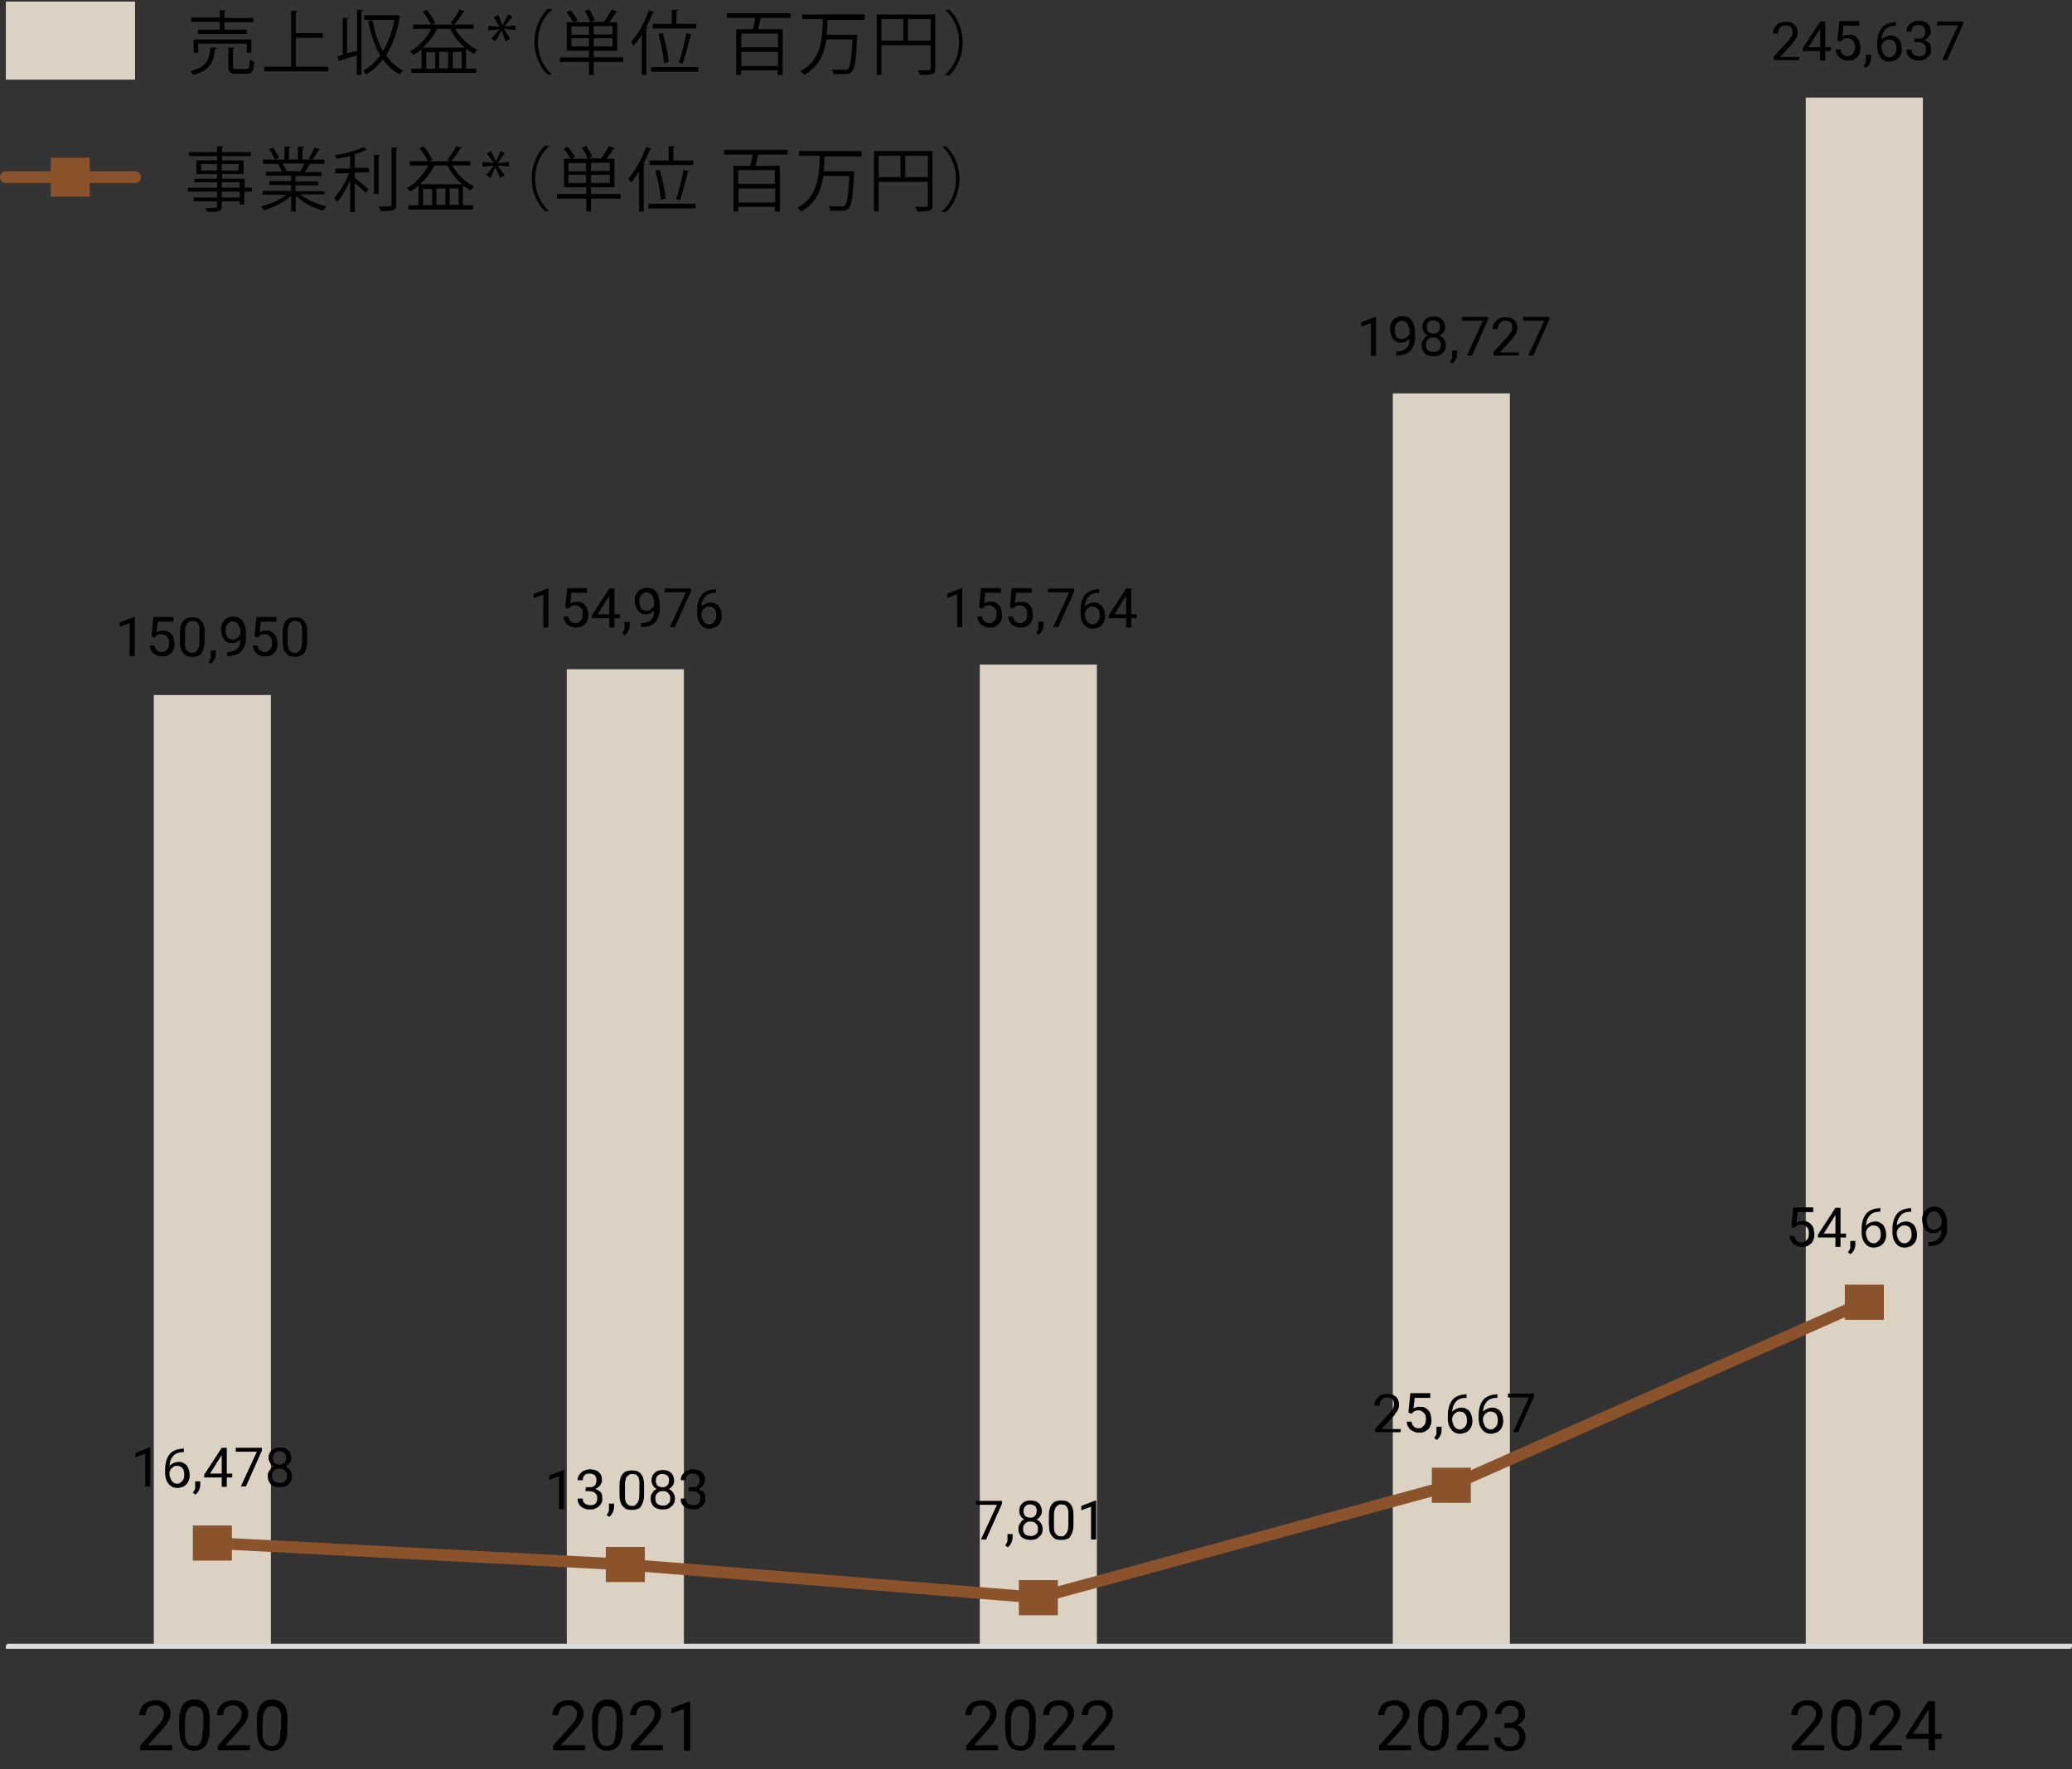 <?xml version="1.0" encoding="UTF-8"?>
<svg id="_レイヤー_1" data-name="レイヤー_1" xmlns="http://www.w3.org/2000/svg" version="1.1" viewBox="0 0 530.8 453.3">
  <rect x="0" y="0" width="530.8" height="453.3" fill="#333333" stroke="none"/>
  <!-- Generator: Adobe Illustrator 29.1.0, SVG Export Plug-In . SVG Version: 2.1.0 Build 142)  -->
  <defs>
    <style>
      .st0 {
        fill: #eaebeb;
        stroke: #000;
        stroke-width: .5px;
      }

      .st0, .st1, .st2 {
        stroke-miterlimit: 10;
      }

      .st1 {
        stroke: #dcdddd;
      }

      .st1, .st2 {
        fill: none;
      }

      .st2 {
        stroke: #8b532c;
        stroke-linecap: round;
        stroke-width: 3px;
      }

      .st3 {
        fill: #8b532c;
      }

      .st4 {
        fill: #dbd2c4;
      }
    </style>
  </defs>
  <g>
    <rect class="st4" x="1.5" y=".4" width="33.1" height="20"/>
    <line class="st2" x1="1.5" y1="45.4" x2="34.6" y2="45.4"/>
    <rect class="st0" x="150.6"/>
    <g>
      <path d="M64.5,48.1v1h-1.9v3.3h-1.2v-.8h-4.6v1.2c0,.8-.2,1.1-.8,1.3-.6.2-1.5.2-3,.2,0-.3-.3-.8-.4-1,.7,0,1.3,0,1.8,0,1.1,0,1.2,0,1.2-.5v-1.2h-6v-1h6v-1.5h-7.5v-1h7.5v-1.4h-5.8v-.9h5.8v-1.2h-5.3v-3.5h5.3v-1.1h-7.2v-1h7.2v-1.5h1.6c0,.2-.1.3-.3.3v1.2h7.4v1h-7.4v1.1h5.5v3.5h-5.5v1.2h5.8v2.3h1.9ZM51.5,43.7h4.1v-1.7h-4.1v1.7ZM61.1,42h-4.3v1.7h4.3v-1.7ZM56.8,46.7v1.4h4.6v-1.4h-4.6ZM61.4,50.6v-1.5h-4.6v1.5h4.6Z"/>
      <path d="M83.1,49.8h-6.2c1.7,1.4,4.3,2.5,6.7,3.1-.3.3-.6.7-.8,1.1-2.5-.7-5.3-2.1-7-3.9v4.1h-1.2v-4c-1.8,1.6-4.5,3-7,3.7-.2-.3-.5-.8-.8-1,2.3-.5,4.9-1.7,6.6-3h-6.1v-1h7.3v-1.5h-5.6v-1h5.6v-1.4h-6.5v-1h4.1c-.2-.6-.6-1.3-.9-1.9h.7c0-.1-4.6-.1-4.6-.1v-1.1h3c-.3-.8-.9-1.9-1.5-2.7l1-.4c.6.8,1.3,2,1.6,2.7l-1,.4h2.4v-3.3h1.5c0,.3-.2.4-.4.4v2.9h2.3v-3.3h1.6c0,.3-.2.4-.4.4v2.9h2.3c-.2,0-.5-.2-.7-.3.5-.8,1.2-2,1.5-2.8l1.4.5c0,.1-.2.2-.4.2-.4.7-1,1.7-1.5,2.4h3v1.1h-4.1l.5.2c0,.1-.2.2-.4.2-.3.5-.6,1.2-1,1.7h4.3v1h-6.7v1.4h5.8v1h-5.8v1.5h7.4v1ZM77,43.8c.3-.5.7-1.3,1-1.9h-5.6c.4.6.8,1.4,1,1.9h-.6c0,.1,4.4.1,4.4.1h-.3Z"/>
      <path d="M94.1,38.4c0,0-.2.1-.3,0-.8.4-1.8.8-2.9,1.1v3.5h3.6v1.2h-3.6v1.4c.8.6,2.9,2.4,3.5,2.9l-.7,1c-.5-.6-1.8-1.8-2.8-2.6v7.5h-1.2v-8.2c-.9,2.1-2.2,4.3-3.4,5.6-.1-.4-.5-.8-.7-1.1,1.4-1.4,3-4,3.8-6.3h-3.5v-1.2h3.8v-3.2c-1.2.3-2.4.5-3.5.7,0-.3-.3-.7-.4-.9,2.6-.5,5.7-1.2,7.3-2.1l1.1.9ZM95.8,39.7h1.5c0,.2-.1.3-.3.3v9.7h-1.2v-10.1ZM100.3,37.8h1.5c0,.2-.1.3-.3.3v14.4c0,.9-.3,1.2-.8,1.4-.6.2-1.6.2-3.2.2,0-.3-.3-.9-.5-1.2.7,0,1.3,0,1.8,0,1.4,0,1.5,0,1.5-.5v-14.7Z"/>
      <path d="M115.8,42.4c1.3,2.2,3.5,4.4,5.7,5.4-.3.2-.7.7-.9,1-.7-.4-1.3-.8-2-1.3v5.1h2.6v1.1h-16.6v-1.1h2.6v-5c-.7.6-1.4,1.1-2.1,1.5-.2-.3-.6-.7-.9-.9,2.2-1.2,4.2-3.3,5.5-5.8h-4.7v-1.1h4.6c-.4-1-1.3-2.3-2.1-3.3l1-.5c.9,1,1.8,2.4,2.2,3.4l-.8.4h5.5l-.8-.4c.8-.9,1.8-2.4,2.3-3.5l1.4.5c0,0-.2.2-.4.2-.6,1-1.5,2.3-2.3,3.2h4.9v1.1h-5ZM118.5,47.3c-1.6-1.3-3-3.1-3.9-4.9h-3c0,0-.2,0-.3,0-.9,1.8-2.2,3.5-3.7,4.8h10.9ZM108.4,48.4v4.2h2.3v-4.2h-2.3ZM114.1,52.5v-4.2h-2.3v4.2h2.3ZM117.5,52.5v-4.2h-2.3v4.2h2.3Z"/>
      <path d="M128.2,38.7l1.1.6-1.9,2.5h0s3-.3,3-.3v1.2l-3-.3h0c0,0,1.9,2.5,1.9,2.5l-1.2.7-1.2-2.8h0l-1.3,2.8-1-.7,1.9-2.5h0c0,0-2.9.3-2.9.3v-1.2l2.9.3h0s-1.8-2.5-1.8-2.5l1.1-.6,1.3,2.7h0l1.2-2.8Z"/>
      <path d="M140.7,37.5c-2,1.6-3.6,4.6-3.6,8.3s1.7,6.7,3.6,8.3h0c0,0-1.1,0-1.1,0-1.8-1.6-3.4-4.7-3.4-8.4s1.6-6.7,3.4-8.4h1.1Z"/>
      <path d="M159,49.7v1.2h-7.6v3.3h-1.2v-3.3h-7.5v-1.2h7.5v-1.7h-5.7v-7.3h1.7c-.4-.7-1.1-1.8-1.8-2.6l1-.5c.7.8,1.5,1.9,1.9,2.6-.4.3-.7.4-.9.5h4.1c-.2-.8-.8-2-1.4-2.9l1.1-.4c.6.9,1.3,2.1,1.5,2.8l-1,.4h3.3c.7-.9,1.5-2.3,2-3.2l1.5.6c0,.1-.2.2-.4.2-.4.7-1.1,1.7-1.7,2.5h2v7.3h-6v1.7h7.6ZM145.6,41.8v2.1h4.5v-2.1h-4.5ZM145.6,46.9h4.5v-2.1h-4.5v2.1ZM156.2,43.8v-2.1h-4.8v2.1h4.8ZM156.2,46.9v-2.1h-4.8v2.1h4.8Z"/>
      <path d="M163.8,43.8c-.7,1.1-1.4,2.1-2.2,3-.1-.3-.4-.8-.6-1.1,1.7-1.9,3.5-5,4.5-8.1l1.4.5c0,.1-.2.2-.4.2-.5,1.3-1,2.5-1.7,3.7h.5c0,.2-.1.3-.4.3v11.9h-1.2v-10.4ZM166.1,52.2h12.1v1.2h-12.1v-1.2ZM166.5,41.1h4.8v-3.6h1.6c0,.2-.1.3-.4.3v3.3h5.1v1.2h-11.2v-1.2ZM169,43.5c.7,2.4,1.4,5.6,1.5,7.4l-1.2.3c-.1-1.8-.7-5-1.4-7.5l1.1-.2ZM176.6,43.8c0,.1-.2.2-.4.2-.5,2.2-1.3,5.3-2,7.3,0,0-1-.3-1-.3.7-1.9,1.5-5.2,1.9-7.5l1.5.4Z"/>
      <path d="M201.9,39.6h-7.7c-.2.8-.4,2-.7,2.9h6.3v11.7h-1.3v-1.2h-9.4v1.2h-1.2v-11.7h4.3c.2-.8.5-1.9.6-2.9h-7.3v-1.2h16.3v1.2ZM198.5,47.1v-3.5h-9.4v3.5h9.4ZM189.2,51.9h9.4v-3.6h-9.4v3.6Z"/>
      <path d="M220.6,40.1h-9.1c0,0-.2.1-.3.1,0,1.2-.1,2.4-.2,3.7h7.1s.7,0,.7,0c0,.1,0,.3,0,.4-.3,6.1-.6,8.3-1.4,9.1-.5.5-.9.6-2.3.6s-1.5,0-2.4,0c0-.4-.2-.9-.4-1.2,1.4.1,2.8.1,3.4.1s.5,0,.7-.2c.6-.5.9-2.6,1.2-7.6h-6.7c-.5,3.6-1.9,7.1-5.7,9.1-.2-.3-.6-.7-.9-1,5.3-2.7,5.6-8.5,5.7-13.3h-5.3v-1.2h16v1.2Z"/>
      <path d="M238.9,38.7v13.8c0,1.6-.7,1.7-4,1.7,0-.3-.3-.9-.5-1.2.6,0,1.3,0,1.8,0,1.4,0,1.5,0,1.5-.5v-5.9h-12.6v7.6h-1.2v-15.5h15ZM225.1,39.9v5.5h5.6v-5.5h-5.6ZM231.9,45.4h5.8v-5.5h-5.8v5.5Z"/>
      <path d="M241.3,54.1c2-1.6,3.6-4.6,3.6-8.3s-1.7-6.7-3.6-8.3h0c0,0,1.1,0,1.1,0,1.8,1.6,3.4,4.7,3.4,8.4s-1.6,6.7-3.4,8.4h-1.1Z"/>
    </g>
    <g>
      <path d="M55.5,12.3c0,.1-.1.2-.4.3-.4,3.3-1.3,5.5-5.6,6.6-.1-.3-.5-.8-.7-1,4.1-1,4.8-2.8,5.1-6h1.6ZM56.3,7.5v-1.9h-7.3v-1.1h7.3v-1.9h1.6c0,.2-.1.3-.4.4v1.6h7.4v1.1h-7.4v1.9h5.7v1.1h-12.5v-1.1h5.6ZM64.4,13.5h-1.2v-2.3h-12.4v2.3h-1.2v-3.4h14.8v3.4ZM59.7,17.1c0,.5.1.6.9.6h2.5c.7,0,.8-.3.9-2.4.3.2.8.4,1.1.5-.1,2.4-.5,3.1-1.9,3.1h-2.7c-1.6,0-2-.4-2-1.7v-5h1.6c0,.2-.1.3-.4.4v4.6Z"/>
      <path d="M75.9,17.1h8.2v1.2h-16.4v-1.2h6.9V2.8h1.6c0,.2-.1.3-.4.4v5.3h6.9v1.2h-6.9v7.4Z"/>
      <path d="M91.5,2.5h1.5c0,.2-.1.3-.4.3v16.4h-1.2v-5c-1.6.5-3.3,1-4.3,1.3,0,.1-.1.2-.2.3l-.5-1.4,1.4-.3V4.6h1.5c0,.2-.1.3-.4.3v8.8c.8-.2,1.7-.5,2.6-.7V2.5ZM101.8,3.8l.8.3c0,0,0,.2-.2.2-.6,4.1-1.9,7.4-3.5,9.9,1.2,1.7,2.6,3,4.4,3.9-.3.2-.7.7-.9,1-1.7-.9-3.1-2.2-4.3-3.9-1.3,1.7-2.7,2.9-4.3,3.9-.2-.3-.5-.8-.8-1,1.6-.8,3.1-2.2,4.4-3.9-1.4-2.4-2.4-5.4-3.1-8.8l1.1-.2c.6,3,1.4,5.7,2.7,7.9,1.3-2.2,2.4-4.9,2.9-8h-7.7v-1.2h8.5Z"/>
      <path d="M116.6,7.4c1.3,2.2,3.5,4.4,5.7,5.4-.3.2-.7.7-.9,1-.7-.4-1.3-.8-2-1.3v5.1h2.6v1.1h-16.6v-1.1h2.6v-5c-.7.6-1.4,1.1-2.1,1.5-.2-.3-.6-.7-.9-.9,2.2-1.2,4.2-3.3,5.5-5.8h-4.7v-1.1h4.6c-.4-1-1.3-2.3-2.1-3.3l1-.5c.9,1,1.8,2.4,2.2,3.4l-.8.4h5.5l-.8-.4c.8-.9,1.8-2.4,2.3-3.5l1.4.5c0,0-.2.2-.4.2-.6,1-1.5,2.3-2.3,3.2h4.9v1.1h-5ZM119.2,12.3c-1.6-1.3-3-3.1-3.9-4.9h-3c0,0-.2,0-.3,0-.9,1.8-2.2,3.5-3.7,4.8h10.9ZM109.2,13.4v4.2h2.3v-4.2h-2.3ZM114.8,17.5v-4.2h-2.3v4.2h2.3ZM118.3,17.5v-4.2h-2.3v4.2h2.3Z"/>
      <path d="M130.3,3.7l1,.6-2.1,2.5h0s3-.3,3-.3l-.2,1.2-2.9-.3h0c0,0,1.6,2.5,1.6,2.5l-1.2.7-1-2.8h0l-1.6,2.8-1-.7,2.1-2.4h0c0,0-3,.3-3,.3l.2-1.2,2.8.3h0s-1.5-2.5-1.5-2.5l1.2-.6,1,2.7h0l1.5-2.8Z"/>
      <path d="M141.4,2.5c-2,1.6-3.6,4.6-3.6,8.3s1.7,6.7,3.6,8.3h0c0,0-1.1,0-1.1,0-1.8-1.6-3.4-4.7-3.4-8.4s1.6-6.7,3.4-8.4h1.1Z"/>
      <path d="M159.7,14.7v1.2h-7.6v3.3h-1.2v-3.3h-7.5v-1.2h7.5v-1.7h-5.7v-7.3h1.7c-.4-.7-1.1-1.8-1.8-2.6l1-.5c.7.8,1.5,1.9,1.9,2.6-.4.3-.7.4-.9.5h4.1c-.2-.8-.8-2-1.4-2.9l1.1-.4c.6.9,1.3,2.1,1.5,2.8l-1,.4h3.3c.7-.9,1.5-2.3,2-3.2l1.5.6c0,.1-.2.2-.4.2-.4.7-1.1,1.7-1.7,2.5h2v7.3h-6v1.7h7.6ZM146.4,6.8v2.1h4.5v-2.1h-4.5ZM146.4,11.9h4.5v-2.1h-4.5v2.1ZM156.9,8.8v-2.1h-4.8v2.1h4.8ZM156.9,11.9v-2.1h-4.8v2.1h4.8Z"/>
      <path d="M164.5,8.8c-.7,1.1-1.4,2.1-2.2,3-.1-.3-.4-.8-.6-1.1,1.7-1.9,3.5-5,4.5-8.1l1.4.5c0,.1-.2.2-.4.2-.5,1.3-1,2.5-1.7,3.7h.5c0,.2-.1.3-.4.3v11.9h-1.2v-10.4ZM166.8,17.2h12.1v1.2h-12.1v-1.2ZM167.3,6.1h4.8v-3.6h1.6c0,.2-.1.3-.4.3v3.3h5.1v1.2h-11.2v-1.2ZM169.8,8.5c.7,2.4,1.4,5.6,1.5,7.4l-1.2.3c-.1-1.8-.7-5-1.4-7.5l1.1-.2ZM177.3,8.8c0,.1-.2.2-.4.2-.5,2.2-1.3,5.3-2,7.3,0,0-1-.3-1-.3.7-1.9,1.5-5.2,1.9-7.5l1.5.4Z"/>
      <path d="M202.6,4.6h-7.7c-.2.8-.4,2-.7,2.9h6.3v11.7h-1.3v-1.2h-9.4v1.2h-1.2V7.5h4.3c.2-.8.5-1.9.6-2.9h-7.3v-1.2h16.3v1.2ZM199.3,12.1v-3.5h-9.4v3.5h9.4ZM189.9,16.9h9.4v-3.6h-9.4v3.6Z"/>
      <path d="M221.4,5.1h-9.1c0,0-.2.1-.3.1,0,1.2-.1,2.4-.2,3.7h7.1s.7,0,.7,0c0,.1,0,.3,0,.4-.3,6.1-.6,8.3-1.4,9.1-.5.5-.9.6-2.3.6s-1.5,0-2.4,0c0-.4-.2-.9-.4-1.2,1.4.1,2.8.1,3.4.1s.5,0,.7-.2c.6-.5.9-2.6,1.2-7.6h-6.7c-.5,3.6-1.9,7.1-5.7,9.1-.2-.3-.6-.7-.9-1,5.3-2.7,5.6-8.5,5.7-13.3h-5.3v-1.2h16v1.2Z"/>
      <path d="M239.6,3.7v13.8c0,1.6-.7,1.7-4,1.7,0-.3-.3-.9-.5-1.2.6,0,1.3,0,1.8,0,1.4,0,1.5,0,1.5-.5v-5.9h-12.6v7.6h-1.2V3.7h15ZM225.8,4.9v5.5h5.6v-5.5h-5.6ZM232.6,10.4h5.8v-5.5h-5.8v5.5Z"/>
      <path d="M242.1,19.1c2-1.6,3.6-4.6,3.6-8.3s-1.7-6.7-3.6-8.3h0c0,0,1.1,0,1.1,0,1.8,1.6,3.4,4.7,3.4,8.4s-1.6,6.7-3.4,8.4h-1.1Z"/>
    </g>
    <rect class="st3" x="13" y="40.4" width="10" height="10"/>
  </g>
  <g>
    <g>
      <g>
        <rect class="st4" x="462.6" y="25" width="30" height="397"/>
        <rect class="st4" x="356.8" y="100.8" width="30" height="321.2"/>
        <rect class="st4" x="251" y="170.3" width="30" height="251.8"/>
        <rect class="st4" x="145.2" y="171.5" width="30" height="250.5"/>
        <rect class="st4" x="39.4" y="178.1" width="30" height="244"/>
      </g>
      <g>
        <line class="st2" x1="477.6" y1="333.7" x2="371.8" y2="380.6"/>
        <line class="st2" x1="371.8" y1="380.6" x2="266" y2="409.4"/>
        <line class="st2" x1="266" y1="409.4" x2="160.2" y2="400.9"/>
        <line class="st2" x1="160.2" y1="400.9" x2="54.4" y2="395.4"/>
      </g>
    </g>
    <g>
      <rect class="st3" x="472.6" y="329.2" width="10" height="9"/>
      <rect class="st3" x="366.8" y="376.1" width="10" height="9"/>
      <rect class="st3" x="261" y="404.9" width="10" height="9"/>
      <rect class="st3" x="155.2" y="396.4" width="10" height="9"/>
      <rect class="st3" x="49.4" y="390.9" width="10" height="9"/>
    </g>
    <line class="st1" x1="1.5" y1="422" x2="530.5" y2="422"/>
  </g>
  <g>
    <path d="M34.5,158.1v10h-1.3v-8.4l-2.5.9v-1.1l3.6-1.4h.2Z"/>
    <path d="M39.8,163.4l-1-.3.5-5h5.1v1.2h-4l-.3,2.7c.2-.1.4-.2.7-.3s.6-.1,1-.1.9,0,1.2.2c.4.2.7.4.9.7.3.3.5.6.6,1.1s.2.9.2,1.4,0,.9-.2,1.3-.3.8-.6,1c-.3.3-.6.5-1,.7-.4.2-.9.2-1.4.2s-.8,0-1.1-.2c-.4-.1-.7-.3-1-.5-.3-.2-.5-.5-.7-.9-.2-.3-.3-.7-.3-1.2h1.2c0,.4.2.7.3.9s.4.4.6.6c.3.1.6.2.9.2s.6,0,.8-.2.4-.3.6-.5c.2-.2.3-.4.4-.7,0-.3.1-.6.1-.9s0-.6-.1-.9c0-.3-.2-.5-.4-.7s-.4-.4-.6-.5c-.2-.1-.5-.2-.8-.2s-.7,0-1,.2c-.2.1-.4.3-.7.5Z"/>
    <path d="M52.4,162.4v1.5c0,.8,0,1.5-.2,2.1-.1.6-.4,1-.6,1.4s-.6.6-1,.7c-.4.2-.8.2-1.3.2s-.7,0-1.1-.1c-.3,0-.6-.2-.9-.5-.3-.2-.5-.5-.7-.8-.2-.3-.3-.8-.4-1.2s-.1-1.1-.1-1.7v-1.5c0-.8,0-1.5.2-2.1.1-.6.4-1,.6-1.3.3-.3.6-.6,1-.7.4-.1.8-.2,1.3-.2s.7,0,1.1.1c.3,0,.6.2.9.4.3.2.5.5.7.8.2.3.3.7.4,1.2s.1,1.1.1,1.7ZM51.1,164.1v-1.9c0-.4,0-.8,0-1.2,0-.3-.1-.6-.2-.9-.1-.2-.2-.4-.4-.6-.2-.2-.3-.3-.5-.3-.2,0-.4-.1-.7-.1s-.6,0-.8.2c-.2.1-.4.3-.6.5s-.3.6-.4,1-.1.9-.1,1.4v1.9c0,.4,0,.8,0,1.2,0,.3.1.6.2.9.1.2.2.5.4.6s.3.3.5.4c.2,0,.4.1.7.1s.6,0,.8-.2.4-.3.6-.6c.2-.3.3-.6.4-1,0-.4.1-.9.1-1.4Z"/>
    <path d="M55.3,166.6v1c0,.4-.1.9-.3,1.3-.2.5-.5.8-.9,1.2l-.7-.5c.1-.2.3-.4.4-.6,0-.2.2-.4.2-.6,0-.2,0-.5,0-.7v-1h1.2Z"/>
    <path d="M58,167.1h.1c.7,0,1.3-.1,1.8-.3.5-.2.8-.5,1.1-.8s.4-.7.5-1.2c0-.4.1-.9.1-1.3v-1.5c0-.5,0-.9-.2-1.2s-.2-.6-.4-.9c-.2-.2-.4-.4-.6-.5-.2-.1-.5-.2-.7-.2s-.6,0-.8.2c-.2.1-.4.3-.6.5s-.3.5-.4.7-.1.6-.1.9,0,.6.1.9c0,.3.2.5.3.8s.3.4.6.5c.2.1.5.2.8.2s.5,0,.8-.2c.2-.1.5-.3.7-.5.2-.2.3-.4.5-.7s.2-.5.2-.8h.6c0,.4,0,.8-.2,1.1-.1.4-.4.7-.6,1-.3.3-.6.5-.9.7-.4.2-.7.3-1.2.3s-.9,0-1.3-.3c-.4-.2-.7-.4-.9-.8-.2-.3-.4-.7-.5-1.1-.1-.4-.2-.8-.2-1.2s0-.9.2-1.3c.1-.4.3-.8.6-1.1.3-.3.6-.6,1-.7.4-.2.8-.3,1.3-.3s1.1.1,1.5.3c.4.2.7.5,1,.9s.4.8.6,1.3c.1.5.2,1,.2,1.5v.5c0,.5,0,1,0,1.6,0,.5-.2,1-.4,1.5s-.5.9-.8,1.3c-.4.4-.8.7-1.4.9-.6.2-1.3.3-2.1.3h-.1v-1.1Z"/>
    <path d="M66.2,163.4l-1-.3.5-5h5.1v1.2h-4l-.3,2.7c.2-.1.4-.2.7-.3s.6-.1,1-.1.9,0,1.2.2c.4.2.7.4.9.7.3.3.5.6.6,1.1s.2.9.2,1.4,0,.9-.2,1.3-.3.8-.6,1c-.3.3-.6.5-1,.7-.4.2-.9.2-1.4.2s-.8,0-1.1-.2c-.4-.1-.7-.3-1-.5-.3-.2-.5-.5-.7-.9-.2-.3-.3-.7-.3-1.2h1.2c0,.4.2.7.3.9s.4.4.6.6c.3.1.6.2.9.2s.6,0,.8-.2.4-.3.6-.5c.2-.2.3-.4.4-.7,0-.3.1-.6.1-.9s0-.6-.1-.9c0-.3-.2-.5-.4-.7s-.4-.4-.6-.5c-.2-.1-.5-.2-.8-.2s-.7,0-1,.2c-.2.1-.4.3-.7.5Z"/>
    <path d="M78.7,162.4v1.5c0,.8,0,1.5-.2,2.1-.1.6-.4,1-.6,1.4s-.6.6-1,.7c-.4.2-.8.2-1.3.2s-.7,0-1.1-.1c-.3,0-.6-.2-.9-.5-.3-.2-.5-.5-.7-.8-.2-.3-.3-.8-.4-1.2s-.1-1.1-.1-1.7v-1.5c0-.8,0-1.5.2-2.1.1-.6.4-1,.6-1.3.3-.3.6-.6,1-.7.4-.1.8-.2,1.3-.2s.7,0,1.1.1c.3,0,.6.2.9.4.3.2.5.5.7.8.2.3.3.7.4,1.2s.1,1.1.1,1.7ZM77.4,164.1v-1.9c0-.4,0-.8,0-1.2,0-.3-.1-.6-.2-.9-.1-.2-.2-.4-.4-.6-.2-.2-.3-.3-.5-.3-.2,0-.4-.1-.7-.1s-.6,0-.8.2c-.2.1-.4.3-.6.5s-.3.6-.4,1-.1.9-.1,1.4v1.9c0,.4,0,.8,0,1.2,0,.3.1.6.2.9.1.2.2.5.4.6s.3.3.5.4c.2,0,.4.1.7.1s.6,0,.8-.2.4-.3.6-.6c.2-.3.3-.6.4-1,0-.4.1-.9.1-1.4Z"/>
  </g>
  <g>
    <path d="M140.5,150.8v10h-1.3v-8.4l-2.5.9v-1.1l3.6-1.4h.2Z"/>
    <path d="M145.8,156l-1-.3.5-5h5.1v1.2h-4l-.3,2.7c.2-.1.4-.2.7-.3s.6-.1,1-.1.9,0,1.2.2c.4.2.7.4.9.7.3.3.5.6.6,1.1s.2.9.2,1.4,0,.9-.2,1.3-.3.8-.6,1c-.3.3-.6.5-1,.7-.4.2-.9.2-1.4.2s-.8,0-1.1-.2c-.4-.1-.7-.3-1-.5-.3-.2-.5-.5-.7-.9-.2-.3-.3-.7-.3-1.2h1.2c0,.4.2.7.3.9s.4.4.6.6c.3.1.6.2.9.2s.6,0,.8-.2.4-.3.6-.5c.2-.2.3-.4.4-.7,0-.3.1-.6.1-.9s0-.6-.1-.9c0-.3-.2-.5-.4-.7s-.4-.4-.6-.5c-.2-.1-.5-.2-.8-.2s-.7,0-1,.2c-.2.1-.4.3-.7.5Z"/>
    <path d="M158.8,157.4v1h-7.2v-.7l4.5-6.9h1l-1.1,2-2.9,4.6h5.8ZM157.4,150.8v10h-1.3v-10h1.3Z"/>
    <path d="M161.3,159.3v1c0,.4-.1.9-.3,1.3-.2.5-.5.8-.9,1.2l-.7-.5c.1-.2.3-.4.4-.6,0-.2.2-.4.2-.6,0-.2,0-.5,0-.7v-1h1.2Z"/>
    <path d="M164,159.7h.1c.7,0,1.3-.1,1.8-.3.5-.2.8-.5,1.1-.8s.4-.7.5-1.2c0-.4.1-.9.1-1.3v-1.5c0-.5,0-.9-.2-1.2s-.2-.6-.4-.9c-.2-.2-.4-.4-.6-.5-.2-.1-.5-.2-.7-.2s-.6,0-.8.2c-.2.1-.4.3-.6.5s-.3.5-.4.7-.1.6-.1.9,0,.6.1.9c0,.3.2.5.3.8s.3.4.6.5c.2.1.5.2.8.2s.5,0,.8-.2c.2-.1.5-.3.7-.5.2-.2.3-.4.5-.7s.2-.5.2-.8h.6c0,.4,0,.8-.2,1.1-.1.4-.4.7-.6,1-.3.3-.6.5-.9.7-.4.2-.7.3-1.2.3s-.9,0-1.3-.3c-.4-.2-.7-.4-.9-.8-.2-.3-.4-.7-.5-1.1-.1-.4-.2-.8-.2-1.2s0-.9.2-1.3c.1-.4.3-.8.6-1.1.3-.3.6-.6,1-.7.4-.2.8-.3,1.3-.3s1.1.1,1.5.3c.4.2.7.5,1,.9s.4.8.6,1.3c.1.5.2,1,.2,1.5v.5c0,.5,0,1,0,1.6,0,.5-.2,1-.4,1.5s-.5.9-.8,1.3c-.4.4-.8.7-1.4.9-.6.2-1.3.3-2.1.3h-.1v-1.1Z"/>
    <path d="M177,150.8v.7l-4.1,9.2h-1.3l4.1-8.9h-5.4v-1h6.7Z"/>
    <path d="M183.3,150.8h.1v1.1h-.1c-.7,0-1.2.1-1.7.3-.5.2-.8.5-1.1.9-.3.4-.5.8-.6,1.2s-.2.9-.2,1.4v1.5c0,.4,0,.8.2,1.2.1.3.2.6.4.9.2.2.4.4.6.5.2.1.5.2.7.2s.6,0,.8-.2c.2-.1.4-.3.6-.5.2-.2.3-.4.4-.7s.1-.6.1-.9,0-.6-.1-.9c0-.3-.2-.5-.3-.7-.2-.2-.3-.4-.6-.5-.2-.1-.5-.2-.8-.2s-.7,0-1,.3c-.3.2-.6.4-.7.7-.2.3-.3.6-.3.9h-.7c0-.5.2-1,.4-1.3.2-.4.4-.7.7-.9.3-.2.6-.4.9-.5.3-.1.7-.2,1-.2s.9,0,1.3.3c.4.2.7.4.9.7.2.3.4.7.5,1.1.1.4.2.8.2,1.2s0,.9-.2,1.3c-.1.4-.3.8-.6,1.1-.3.3-.6.6-1,.7s-.8.3-1.3.3-1-.1-1.4-.3c-.4-.2-.7-.5-1-.9-.3-.4-.5-.8-.6-1.2-.1-.5-.2-.9-.2-1.4v-.6c0-.7,0-1.4.2-2.1.1-.7.4-1.3.7-1.8s.8-1,1.5-1.3c.6-.3,1.4-.5,2.4-.5Z"/>
  </g>
  <g>
    <path d="M246.5,150.7v10h-1.3v-8.4l-2.5.9v-1.1l3.6-1.4h.2Z"/>
    <path d="M251.8,156l-1-.3.5-5h5.1v1.2h-4l-.3,2.7c.2-.1.4-.2.7-.3s.6-.1,1-.1.9,0,1.2.2c.4.2.7.4.9.7.3.3.5.6.6,1.1s.2.9.2,1.4,0,.9-.2,1.3-.3.8-.6,1c-.3.3-.6.5-1,.7-.4.2-.9.2-1.4.2s-.8,0-1.1-.2c-.4-.1-.7-.3-1-.5-.3-.2-.5-.5-.7-.9-.2-.3-.3-.7-.3-1.2h1.2c0,.4.2.7.3.9s.4.4.6.6c.3.1.6.2.9.2s.6,0,.8-.2.4-.3.6-.5c.2-.2.3-.4.4-.7,0-.3.1-.6.1-.9s0-.6-.1-.9c0-.3-.2-.5-.4-.7s-.4-.4-.6-.5c-.2-.1-.5-.2-.8-.2s-.7,0-1,.2c-.2.1-.4.3-.7.5Z"/>
    <path d="M259.7,156l-1-.3.5-5h5.1v1.2h-4l-.3,2.7c.2-.1.4-.2.7-.3s.6-.1,1-.1.9,0,1.2.2c.4.2.7.4.9.7.3.3.5.6.6,1.1s.2.9.2,1.4,0,.9-.2,1.3-.3.8-.6,1c-.3.3-.6.5-1,.7-.4.2-.9.2-1.4.2s-.8,0-1.1-.2c-.4-.1-.7-.3-1-.5-.3-.2-.5-.5-.7-.9-.2-.3-.3-.7-.3-1.2h1.2c0,.4.2.7.3.9s.4.4.6.6c.3.1.6.2.9.2s.6,0,.8-.2.4-.3.6-.5c.2-.2.3-.4.4-.7,0-.3.1-.6.1-.9s0-.6-.1-.9c0-.3-.2-.5-.4-.7s-.4-.4-.6-.5c-.2-.1-.5-.2-.8-.2s-.7,0-1,.2c-.2.1-.4.3-.7.5Z"/>
    <path d="M267.3,159.2v1c0,.4-.1.9-.3,1.3-.2.5-.5.8-.9,1.2l-.7-.5c.1-.2.3-.4.4-.6,0-.2.2-.4.2-.6,0-.2,0-.5,0-.7v-1h1.2Z"/>
    <path d="M275.2,150.8v.7l-4.1,9.2h-1.3l4.1-8.9h-5.4v-1h6.7Z"/>
    <path d="M281.5,150.8h.1v1.1h-.1c-.7,0-1.2.1-1.7.3-.5.2-.8.5-1.1.9-.3.4-.5.8-.6,1.2s-.2.9-.2,1.4v1.5c0,.4,0,.8.2,1.2.1.3.2.6.4.9.2.2.4.4.6.5.2.1.5.2.7.2s.6,0,.8-.2c.2-.1.4-.3.6-.5.2-.2.3-.4.4-.7s.1-.6.1-.9,0-.6-.1-.9c0-.3-.2-.5-.3-.7-.2-.2-.3-.4-.6-.5-.2-.1-.5-.2-.8-.2s-.7,0-1,.3c-.3.2-.6.4-.7.7-.2.3-.3.6-.3.9h-.7c0-.5.2-1,.4-1.3.2-.4.4-.7.7-.9.3-.2.6-.4.9-.5.3-.1.7-.2,1-.2s.9,0,1.3.3c.4.2.7.4.9.7.2.3.4.7.5,1.1.1.4.2.8.2,1.2s0,.9-.2,1.3c-.1.4-.3.8-.6,1.1-.3.3-.6.6-1,.7s-.8.3-1.3.3-1-.1-1.4-.3c-.4-.2-.7-.5-1-.9-.3-.4-.5-.8-.6-1.2-.1-.5-.2-.9-.2-1.4v-.6c0-.7,0-1.4.2-2.1.1-.7.4-1.3.7-1.8s.8-1,1.5-1.3c.6-.3,1.4-.5,2.4-.5Z"/>
    <path d="M291.2,157.4v1h-7.2v-.7l4.5-6.9h1l-1.1,2-2.9,4.6h5.8ZM289.8,150.8v10h-1.3v-10h1.3Z"/>
  </g>
  <g>
    <path d="M352.5,81.2v10h-1.3v-8.4l-2.5.9v-1.1l3.6-1.4h.2Z"/>
    <path d="M357.5,90.1h.1c.7,0,1.3-.1,1.8-.3.5-.2.8-.5,1.1-.8s.4-.7.5-1.2c0-.4.1-.9.1-1.3v-1.5c0-.5,0-.9-.2-1.2s-.2-.6-.4-.9c-.2-.2-.4-.4-.6-.5-.2-.1-.5-.2-.7-.2s-.6,0-.8.2c-.2.1-.4.3-.6.5s-.3.5-.4.7-.1.6-.1.9,0,.6.1.9c0,.3.2.5.3.8s.3.4.6.5c.2.1.5.2.8.2s.5,0,.8-.2c.2-.1.5-.3.7-.5.2-.2.3-.4.5-.7s.2-.5.2-.8h.6c0,.4,0,.8-.2,1.1-.1.4-.4.7-.6,1-.3.3-.6.5-.9.7-.4.2-.7.3-1.2.3s-.9,0-1.3-.3c-.4-.2-.7-.4-.9-.8-.2-.3-.4-.7-.5-1.1-.1-.4-.2-.8-.2-1.2s0-.9.2-1.3c.1-.4.3-.8.6-1.1.3-.3.6-.6,1-.7.4-.2.8-.3,1.3-.3s1.1.1,1.5.3c.4.2.7.5,1,.9s.4.8.6,1.3c.1.5.2,1,.2,1.5v.5c0,.5,0,1,0,1.6,0,.5-.2,1-.4,1.5s-.5.9-.8,1.3c-.4.4-.8.7-1.4.9-.6.2-1.3.3-2.1.3h-.1v-1.1Z"/>
    <path d="M370.4,88.5c0,.6-.1,1.1-.4,1.5-.3.4-.7.7-1.1,1-.5.2-1,.3-1.6.3s-1.1-.1-1.6-.3c-.5-.2-.9-.5-1.1-1-.3-.4-.4-.9-.4-1.5s0-.8.2-1.1c.2-.3.4-.6.6-.9s.6-.4,1-.6c.4-.1.8-.2,1.3-.2s1.2.1,1.6.4c.5.2.9.6,1.1,1,.3.4.4.9.4,1.4ZM370.2,83.8c0,.5-.1.9-.4,1.3-.3.4-.6.7-1,.9-.4.2-.9.3-1.5.3s-1.1-.1-1.5-.3-.8-.5-1-.9c-.3-.4-.4-.8-.4-1.3s.1-1.1.4-1.5.6-.7,1-.9c.4-.2.9-.3,1.5-.3s1.1.1,1.5.3c.4.2.8.5,1,.9s.4.9.4,1.5ZM369.1,88.4c0-.4,0-.7-.2-1-.2-.3-.4-.5-.7-.7s-.6-.2-1-.2-.7,0-1,.2-.5.4-.7.7c-.2.3-.2.6-.2,1s0,.7.2,1c.2.3.4.5.7.6.3.1.6.2,1,.2s.7,0,1-.2c.3-.1.5-.4.7-.6.2-.3.2-.6.2-1ZM368.9,83.8c0-.3,0-.6-.2-.9-.1-.3-.3-.5-.6-.6-.3-.1-.5-.2-.9-.2s-.6,0-.9.2c-.2.1-.4.3-.6.6-.1.3-.2.6-.2.9s0,.6.2.9c.1.3.3.5.6.6.2.1.5.2.9.2s.6,0,.9-.2c.2-.1.4-.3.6-.6.1-.3.2-.6.2-.9Z"/>
    <path d="M373.3,89.7v1c0,.4-.1.9-.3,1.3-.2.5-.5.8-.9,1.2l-.7-.5c.1-.2.3-.4.4-.6,0-.2.2-.4.2-.6,0-.2,0-.5,0-.7v-1h1.2Z"/>
    <path d="M381.2,81.2v.7l-4.1,9.2h-1.3l4.1-8.9h-5.4v-1h6.7Z"/>
    <path d="M389.1,90.1v1h-6.5v-.9l3.3-3.6c.4-.4.7-.8.9-1.1.2-.3.4-.6.5-.8,0-.2.1-.5.1-.8s0-.6-.2-.9c-.1-.3-.3-.5-.6-.6s-.6-.2-.9-.2-.8,0-1.1.3c-.3.2-.5.4-.7.7-.1.3-.2.7-.2,1.1h-1.3c0-.6.1-1.1.4-1.5s.6-.8,1.1-1.1c.5-.3,1.1-.4,1.8-.4s1.2.1,1.6.3c.4.2.8.5,1,.9.2.4.4.9.4,1.4s0,.6-.1.9c0,.3-.2.6-.4.9s-.4.6-.6.9-.5.6-.7.8l-2.7,2.9h5Z"/>
    <path d="M396.9,81.2v.7l-4.1,9.2h-1.3l4.1-8.9h-5.4v-1h6.7Z"/>
  </g>
  <rect class="st0" x="372.1" y="377"/>
  <rect class="st0" x="266.3" y="292.7"/>
  <rect class="st0" x="160.5" y="238.5"/>
  <g>
    <path d="M467.3,447.2v1.3h-8.2v-1.2l4.1-4.6c.5-.6.9-1,1.2-1.4.3-.4.5-.7.6-1.1.1-.3.2-.6.2-1s0-.8-.3-1.1c-.2-.3-.4-.6-.7-.8-.3-.2-.7-.3-1.2-.3s-1,.1-1.4.3c-.4.2-.7.5-.8.9-.2.4-.3.8-.3,1.3h-1.6c0-.7.2-1.4.5-1.9.3-.6.8-1.1,1.4-1.4s1.4-.5,2.3-.5,1.5.1,2,.4c.6.3,1,.7,1.3,1.2.3.5.5,1.1.5,1.8s0,.7-.2,1.1-.3.8-.5,1.1c-.2.4-.5.7-.8,1.1-.3.4-.6.7-.9,1.1l-3.4,3.7h6.3Z"/>
    <path d="M476.9,441.2v1.9c0,1,0,1.9-.3,2.6-.2.7-.5,1.3-.8,1.7s-.8.7-1.2.9c-.5.2-1,.3-1.6.3s-.9,0-1.3-.2c-.4-.1-.8-.3-1.1-.6-.3-.3-.6-.6-.8-1.1s-.4-1-.5-1.6-.2-1.3-.2-2.2v-1.9c0-1,0-1.9.3-2.6.2-.7.5-1.3.8-1.7s.8-.7,1.2-.9,1-.3,1.6-.3.9,0,1.4.2.8.3,1.1.6c.3.3.6.6.8,1,.2.4.4.9.5,1.6s.2,1.3.2,2.2ZM475.3,443.4v-2.4c0-.6,0-1.1,0-1.5s-.2-.8-.3-1.1-.3-.6-.5-.7-.4-.3-.7-.4c-.3,0-.5-.1-.8-.1s-.7,0-1,.2-.5.4-.7.7-.4.7-.5,1.2c-.1.5-.2,1.1-.2,1.8v2.4c0,.6,0,1.1,0,1.5s.2.8.3,1.1c.1.3.3.6.5.8.2.2.4.4.7.4.2,0,.5.1.8.1s.7,0,1-.2c.3-.1.5-.4.7-.7.2-.3.3-.7.4-1.2s.1-1.1.1-1.8Z"/>
    <path d="M487.2,447.2v1.3h-8.2v-1.2l4.1-4.6c.5-.6.9-1,1.2-1.4.3-.4.5-.7.6-1.1.1-.3.2-.6.2-1s0-.8-.3-1.1c-.2-.3-.4-.6-.7-.8-.3-.2-.7-.3-1.2-.3s-1,.1-1.4.3c-.4.2-.7.5-.8.9-.2.4-.3.8-.3,1.3h-1.6c0-.7.2-1.4.5-1.9.3-.6.8-1.1,1.4-1.4s1.4-.5,2.3-.5,1.5.1,2,.4c.6.3,1,.7,1.3,1.2.3.5.5,1.1.5,1.8s0,.7-.2,1.1-.3.8-.5,1.1c-.2.4-.5.7-.8,1.1-.3.4-.6.7-.9,1.1l-3.4,3.7h6.3Z"/>
    <path d="M497.4,444.3v1.3h-9.1v-.9l5.6-8.7h1.3l-1.4,2.5-3.7,5.8h7.3ZM495.7,435.9v12.6h-1.6v-12.6h1.6Z"/>
  </g>
  <g>
    <path d="M361.5,447.2v1.3h-8.2v-1.2l4.1-4.6c.5-.6.9-1,1.2-1.4.3-.4.5-.7.6-1.1s.2-.6.2-1,0-.8-.3-1.1c-.2-.3-.4-.6-.7-.8-.3-.2-.7-.3-1.2-.3s-1,.1-1.4.3c-.4.2-.7.5-.8.9-.2.4-.3.8-.3,1.3h-1.6c0-.7.2-1.4.5-1.9.3-.6.8-1.1,1.4-1.4.6-.3,1.4-.5,2.3-.5s1.5.1,2,.4c.6.3,1,.7,1.3,1.2.3.5.5,1.1.5,1.8s0,.7-.2,1.1-.3.8-.5,1.1c-.2.4-.5.7-.8,1.1-.3.4-.6.7-.9,1.1l-3.4,3.7h6.3Z"/>
    <path d="M371.1,441.2v1.9c0,1,0,1.9-.3,2.6-.2.7-.5,1.3-.8,1.7s-.8.7-1.2.9c-.5.2-1,.3-1.6.3s-.9,0-1.3-.2c-.4-.1-.8-.3-1.1-.6-.3-.3-.6-.6-.8-1.1s-.4-1-.5-1.6-.2-1.3-.2-2.2v-1.9c0-1,0-1.9.3-2.6.2-.7.5-1.3.8-1.7.3-.4.8-.7,1.2-.9s1-.3,1.6-.3.9,0,1.4.2.8.3,1.1.6c.3.3.6.6.8,1,.2.4.4.9.5,1.6s.2,1.3.2,2.2ZM369.5,443.4v-2.4c0-.6,0-1.1,0-1.5s-.2-.8-.3-1.1-.3-.6-.5-.7c-.2-.2-.4-.3-.7-.4-.3,0-.5-.1-.8-.1s-.7,0-1,.2c-.3.1-.5.4-.7.7s-.4.7-.5,1.2-.2,1.1-.2,1.8v2.4c0,.6,0,1.1,0,1.5s.2.8.3,1.1c.1.3.3.6.5.8.2.2.4.4.7.4.3,0,.5.1.8.1s.7,0,1-.2c.3-.1.5-.4.7-.7.2-.3.3-.7.4-1.2,0-.5.1-1.1.1-1.8Z"/>
    <path d="M381.4,447.2v1.3h-8.2v-1.2l4.1-4.6c.5-.6.9-1,1.2-1.4.3-.4.5-.7.6-1.1s.2-.6.2-1,0-.8-.3-1.1c-.2-.3-.4-.6-.7-.8-.3-.2-.7-.3-1.2-.3s-1,.1-1.4.3c-.4.2-.7.5-.8.9-.2.4-.3.8-.3,1.3h-1.6c0-.7.2-1.4.5-1.9.3-.6.8-1.1,1.4-1.4.6-.3,1.4-.5,2.3-.5s1.5.1,2,.4c.6.3,1,.7,1.3,1.2.3.5.5,1.1.5,1.8s0,.7-.2,1.1-.3.8-.5,1.1c-.2.4-.5.7-.8,1.1-.3.4-.6.7-.9,1.1l-3.4,3.7h6.3Z"/>
    <path d="M385.4,442.8v-1h1.4c.8,0,1.5,0,2,.3.5.2.9.4,1.2.8s.5.7.6,1c.1.4.2.8.2,1.1,0,.6,0,1.1-.3,1.6-.2.5-.5.8-.8,1.2s-.8.6-1.3.7-1,.2-1.6.2-1.1,0-1.5-.2-.9-.4-1.3-.7c-.4-.3-.7-.7-.9-1.1-.2-.4-.3-.9-.3-1.5h1.6c0,.4,0,.8.3,1.2.2.3.5.6.8.8s.8.3,1.3.3.9,0,1.3-.3c.4-.2.6-.4.8-.8.2-.3.3-.8.3-1.3s-.1-1-.3-1.3c-.2-.3-.5-.6-.9-.8-.4-.2-.9-.2-1.4-.2h-1.1ZM385.4,441.5h1.1c.6,0,1,0,1.4-.3s.6-.4.8-.8.3-.7.3-1.1,0-.9-.2-1.2c-.2-.3-.4-.6-.7-.7-.3-.2-.7-.3-1.2-.3s-.8,0-1.2.3c-.3.2-.6.4-.8.7-.2.3-.3.7-.3,1.1h-1.6c0-.6.2-1.2.5-1.7s.8-.9,1.4-1.3c.6-.3,1.3-.5,2-.5s1.4.1,2,.4c.6.3,1,.7,1.3,1.2.3.5.5,1.2.5,2s0,.7-.2,1c-.1.4-.4.7-.7,1s-.7.6-1.2.8c-.5.2-1.1.3-1.8.3h-1.4v-1Z"/>
  </g>
  <g>
    <path d="M255.7,447.2v1.3h-8.2v-1.2l4.1-4.6c.5-.6.9-1,1.2-1.4.3-.4.5-.7.6-1.1.1-.3.2-.6.2-1s0-.8-.3-1.1c-.2-.3-.4-.6-.7-.8-.3-.2-.7-.3-1.2-.3s-1,.1-1.4.3c-.4.2-.6.5-.8.9-.2.4-.3.8-.3,1.3h-1.6c0-.7.2-1.4.5-1.9.3-.6.8-1.1,1.4-1.4s1.4-.5,2.3-.5,1.5.1,2,.4c.6.3,1,.7,1.3,1.2.3.5.5,1.1.5,1.8s0,.7-.2,1.1-.3.8-.5,1.1c-.2.4-.5.7-.8,1.1s-.6.7-.9,1.1l-3.4,3.7h6.3Z"/>
    <path d="M265.3,441.2v1.9c0,1,0,1.9-.3,2.6-.2.7-.5,1.3-.8,1.7-.3.4-.8.7-1.2.9-.5.2-1,.3-1.6.3s-.9,0-1.3-.2-.8-.3-1.1-.6c-.3-.3-.6-.6-.8-1.1s-.4-1-.5-1.6-.2-1.3-.2-2.2v-1.9c0-1,0-1.9.3-2.6.2-.7.5-1.3.8-1.7.3-.4.8-.7,1.2-.9s1-.3,1.6-.3.9,0,1.4.2c.4.1.8.3,1.1.6.3.3.6.6.8,1,.2.4.4.9.5,1.6s.2,1.3.2,2.2ZM263.7,443.4v-2.4c0-.6,0-1.1,0-1.5,0-.4-.2-.8-.3-1.1s-.3-.6-.5-.7-.4-.3-.7-.4c-.3,0-.5-.1-.8-.1s-.7,0-1,.2-.5.4-.7.7c-.2.3-.4.7-.5,1.2-.1.5-.2,1.1-.2,1.8v2.4c0,.6,0,1.1,0,1.5s.2.8.3,1.1c.1.3.3.6.5.8.2.2.4.4.7.4.3,0,.5.1.8.1s.7,0,1-.2c.3-.1.5-.4.7-.7.2-.3.3-.7.4-1.2,0-.5.1-1.1.1-1.8Z"/>
    <path d="M275.6,447.2v1.3h-8.2v-1.2l4.1-4.6c.5-.6.9-1,1.2-1.4.3-.4.5-.7.6-1.1.1-.3.2-.6.2-1s0-.8-.3-1.1c-.2-.3-.4-.6-.7-.8-.3-.2-.7-.3-1.2-.3s-1,.1-1.4.3c-.4.2-.6.5-.8.9-.2.4-.3.8-.3,1.3h-1.6c0-.7.2-1.4.5-1.9.3-.6.8-1.1,1.4-1.4s1.4-.5,2.3-.5,1.5.1,2,.4c.6.3,1,.7,1.3,1.2.3.5.5,1.1.5,1.8s0,.7-.2,1.1-.3.8-.5,1.1c-.2.4-.5.7-.8,1.1s-.6.7-.9,1.1l-3.4,3.7h6.3Z"/>
    <path d="M285.5,447.2v1.3h-8.2v-1.2l4.1-4.6c.5-.6.9-1,1.2-1.4.3-.4.5-.7.6-1.1.1-.3.2-.6.2-1s0-.8-.3-1.1c-.2-.3-.4-.6-.7-.8-.3-.2-.7-.3-1.2-.3s-1,.1-1.4.3c-.4.2-.6.5-.8.9-.2.4-.3.8-.3,1.3h-1.6c0-.7.2-1.4.5-1.9.3-.6.8-1.1,1.4-1.4s1.4-.5,2.3-.5,1.5.1,2,.4c.6.3,1,.7,1.3,1.2.3.5.5,1.1.5,1.8s0,.7-.2,1.1-.3.8-.5,1.1c-.2.4-.5.7-.8,1.1s-.6.7-.9,1.1l-3.4,3.7h6.3Z"/>
  </g>
  <g>
    <path d="M149.9,447.2v1.3h-8.2v-1.2l4.1-4.6c.5-.6.9-1,1.2-1.4.3-.4.5-.7.6-1.1.1-.3.2-.6.2-1s0-.8-.3-1.1c-.2-.3-.4-.6-.7-.8-.3-.2-.7-.3-1.2-.3s-1,.1-1.4.3c-.4.2-.6.5-.8.9-.2.4-.3.8-.3,1.3h-1.6c0-.7.2-1.4.5-1.9.3-.6.8-1.1,1.4-1.4s1.4-.5,2.3-.5,1.5.1,2,.4c.6.3,1,.7,1.3,1.2.3.5.5,1.1.5,1.8s0,.7-.2,1.1-.3.8-.5,1.1c-.2.4-.5.7-.8,1.1s-.6.7-.9,1.1l-3.4,3.7h6.3Z"/>
    <path d="M159.5,441.2v1.9c0,1,0,1.9-.3,2.6-.2.7-.5,1.3-.8,1.7-.3.4-.8.7-1.2.9-.5.2-1,.3-1.6.3s-.9,0-1.3-.2-.8-.3-1.1-.6c-.3-.3-.6-.6-.8-1.1s-.4-1-.5-1.6-.2-1.3-.2-2.2v-1.9c0-1,0-1.9.3-2.6.2-.7.5-1.3.8-1.7.3-.4.8-.7,1.2-.9s1-.3,1.6-.3.9,0,1.4.2c.4.1.8.3,1.1.6.3.3.6.6.8,1s.4.9.5,1.6.2,1.3.2,2.2ZM157.9,443.4v-2.4c0-.6,0-1.1,0-1.5,0-.4-.2-.8-.3-1.1s-.3-.6-.5-.7-.4-.3-.7-.4c-.3,0-.5-.1-.8-.1s-.7,0-1,.2-.5.4-.7.7c-.2.3-.4.7-.5,1.2-.1.5-.2,1.1-.2,1.8v2.4c0,.6,0,1.1,0,1.5s.2.8.3,1.1c.1.3.3.6.5.8.2.2.4.4.7.4.3,0,.5.1.8.1s.7,0,1-.2c.3-.1.5-.4.7-.7.2-.3.3-.7.4-1.2,0-.5.1-1.1.1-1.8Z"/>
    <path d="M169.8,447.2v1.3h-8.2v-1.2l4.1-4.6c.5-.6.9-1,1.2-1.4.3-.4.5-.7.6-1.1.1-.3.2-.6.2-1s0-.8-.3-1.1c-.2-.3-.4-.6-.7-.8-.3-.2-.7-.3-1.2-.3s-1,.1-1.4.3c-.4.2-.6.5-.8.9-.2.4-.3.8-.3,1.3h-1.6c0-.7.2-1.4.5-1.9.3-.6.8-1.1,1.4-1.4s1.4-.5,2.3-.5,1.5.1,2,.4c.6.3,1,.7,1.3,1.2.3.5.5,1.1.5,1.8s0,.7-.2,1.1-.3.8-.5,1.1c-.2.4-.5.7-.8,1.1s-.6.7-.9,1.1l-3.4,3.7h6.3Z"/>
    <path d="M176.8,435.9v12.7h-1.6v-10.7l-3.2,1.2v-1.4l4.6-1.7h.2Z"/>
  </g>
  <g>
    <path d="M44.1,447.2v1.3h-8.2v-1.2l4.1-4.6c.5-.6.9-1,1.2-1.4.3-.4.5-.7.6-1.1.1-.3.2-.6.2-1s0-.8-.3-1.1c-.2-.3-.4-.6-.7-.8-.3-.2-.7-.3-1.2-.3s-1,.1-1.4.3c-.4.2-.6.5-.8.9-.2.4-.3.8-.3,1.3h-1.6c0-.7.2-1.4.5-1.9.3-.6.8-1.1,1.4-1.4s1.4-.5,2.3-.5,1.5.1,2,.4c.6.3,1,.7,1.3,1.2.3.5.5,1.1.5,1.8s0,.7-.2,1.1-.3.8-.5,1.1c-.2.4-.5.7-.8,1.1s-.6.7-.9,1.1l-3.4,3.7h6.3Z"/>
    <path d="M53.7,441.2v1.9c0,1,0,1.9-.3,2.6-.2.7-.5,1.3-.8,1.7-.3.4-.8.7-1.2.9-.5.2-1,.3-1.6.3s-.9,0-1.3-.2-.8-.3-1.1-.6c-.3-.3-.6-.6-.8-1.1s-.4-1-.5-1.6-.2-1.3-.2-2.2v-1.9c0-1,0-1.9.3-2.6.2-.7.5-1.3.8-1.7.3-.4.8-.7,1.2-.9s1-.3,1.6-.3.9,0,1.4.2c.4.1.8.3,1.1.6.3.3.6.6.8,1s.4.9.5,1.6.2,1.3.2,2.2ZM52.1,443.4v-2.4c0-.6,0-1.1,0-1.5,0-.4-.2-.8-.3-1.1s-.3-.6-.5-.7-.4-.3-.7-.4c-.3,0-.5-.1-.8-.1s-.7,0-1,.2-.5.4-.7.7c-.2.3-.4.7-.5,1.2-.1.5-.2,1.1-.2,1.8v2.4c0,.6,0,1.1,0,1.5s.2.8.3,1.1c.1.3.3.6.5.8.2.2.4.4.7.4.3,0,.5.1.8.1s.7,0,1-.2c.3-.1.5-.4.7-.7.2-.3.3-.7.4-1.2,0-.5.1-1.1.1-1.8Z"/>
    <path d="M64,447.2v1.3h-8.2v-1.2l4.1-4.6c.5-.6.9-1,1.2-1.4.3-.4.5-.7.6-1.1.1-.3.2-.6.2-1s0-.8-.3-1.1c-.2-.3-.4-.6-.7-.8-.3-.2-.7-.3-1.2-.3s-1,.1-1.4.3c-.4.2-.6.5-.8.9-.2.4-.3.8-.3,1.3h-1.6c0-.7.2-1.4.5-1.9.3-.6.8-1.1,1.4-1.4s1.4-.5,2.3-.5,1.5.1,2,.4c.6.3,1,.7,1.3,1.2.3.5.5,1.1.5,1.8s0,.7-.2,1.1-.3.8-.5,1.1c-.2.4-.5.7-.8,1.1s-.6.7-.9,1.1l-3.4,3.7h6.3Z"/>
    <path d="M73.6,441.2v1.9c0,1,0,1.9-.3,2.6-.2.7-.5,1.3-.8,1.7-.3.4-.8.7-1.2.9-.5.2-1,.3-1.6.3s-.9,0-1.3-.2-.8-.3-1.1-.6c-.3-.3-.6-.6-.8-1.1s-.4-1-.5-1.6-.2-1.3-.2-2.2v-1.9c0-1,0-1.9.3-2.6.2-.7.5-1.3.8-1.7.3-.4.8-.7,1.2-.9s1-.3,1.6-.3.9,0,1.4.2c.4.1.8.3,1.1.6.3.3.6.6.8,1s.4.9.5,1.6.2,1.3.2,2.2ZM72,443.4v-2.4c0-.6,0-1.1,0-1.5,0-.4-.2-.8-.3-1.1s-.3-.6-.5-.7-.4-.3-.7-.4c-.3,0-.5-.1-.8-.1s-.7,0-1,.2-.5.4-.7.7c-.2.3-.4.7-.5,1.2-.1.5-.2,1.1-.2,1.8v2.4c0,.6,0,1.1,0,1.5s.2.8.3,1.1c.1.3.3.6.5.8.2.2.4.4.7.4.3,0,.5.1.8.1s.7,0,1-.2c.3-.1.5-.4.7-.7.2-.3.3-.7.4-1.2,0-.5.1-1.1.1-1.8Z"/>
  </g>
  <line class="st1" x1="1.8" y1="421.7" x2="530.8" y2="421.7"/>
  <g>
    <path d="M460.9,14.4v1h-6.5v-.9l3.3-3.6c.4-.4.7-.8.9-1.1.2-.3.4-.6.5-.8,0-.2.1-.5.1-.8s0-.6-.2-.9c-.1-.3-.3-.5-.6-.6s-.6-.2-.9-.2-.8,0-1.1.3c-.3.2-.5.4-.7.7-.1.3-.2.7-.2,1.1h-1.3c0-.6.1-1.1.4-1.5s.6-.8,1.1-1.1c.5-.3,1.1-.4,1.8-.4s1.2.1,1.6.3c.4.2.8.5,1,.9.2.4.4.9.4,1.4s0,.6-.1.9c0,.3-.2.6-.4.9s-.4.6-.6.9-.5.6-.7.8l-2.7,2.9h5Z"/>
    <path d="M469,12.1v1h-7.2v-.7l4.5-6.9h1l-1.1,2-2.9,4.6h5.8ZM467.6,5.5v10h-1.3V5.5h1.3Z"/>
    <path d="M471.7,10.7l-1-.3.5-5h5.1v1.2h-4l-.3,2.7c.2-.1.4-.2.7-.3s.6-.1,1-.1.9,0,1.2.2c.4.2.7.4.9.7.3.3.5.6.6,1.1s.2.9.2,1.4,0,.9-.2,1.3-.3.8-.6,1c-.3.3-.6.5-1,.7-.4.2-.9.2-1.4.2s-.8,0-1.1-.2c-.4-.1-.7-.3-1-.5-.3-.2-.5-.5-.7-.9-.2-.3-.3-.7-.3-1.2h1.2c0,.4.2.7.3.9s.4.4.6.6c.3.1.6.2.9.2s.6,0,.8-.2.4-.3.6-.5c.2-.2.3-.4.4-.7,0-.3.1-.6.1-.9s0-.6-.1-.9c0-.3-.2-.5-.4-.7s-.4-.4-.6-.5c-.2-.1-.5-.2-.8-.2s-.7,0-1,.2c-.2.1-.4.3-.7.5Z"/>
    <path d="M479.3,13.9v1c0,.4-.1.9-.3,1.3-.2.5-.5.8-.9,1.2l-.7-.5c.1-.2.3-.4.4-.6,0-.2.2-.4.2-.6,0-.2,0-.5,0-.7v-1h1.2Z"/>
    <path d="M485.6,5.5h.1v1.1h-.1c-.7,0-1.2.1-1.7.3-.5.2-.8.5-1.1.9-.3.4-.5.8-.6,1.2s-.2.9-.2,1.4v1.5c0,.4,0,.8.2,1.2.1.3.2.6.4.9.2.2.4.4.6.5.2.1.5.2.7.2s.6,0,.8-.2c.2-.1.4-.3.6-.5.2-.2.3-.4.4-.7s.1-.6.1-.9,0-.6-.1-.9c0-.3-.2-.5-.3-.7-.2-.2-.3-.4-.6-.5-.2-.1-.5-.2-.8-.2s-.7,0-1,.3c-.3.2-.6.4-.7.7-.2.3-.3.6-.3.9h-.7c0-.5.2-1,.4-1.3.2-.4.4-.7.7-.9.3-.2.6-.4.9-.5.3-.1.7-.2,1-.2s.9,0,1.3.3c.4.2.7.4.9.7.2.3.4.7.5,1.1.1.4.2.8.2,1.2s0,.9-.2,1.3c-.1.4-.3.8-.6,1.1-.3.3-.6.6-1,.7s-.8.3-1.3.3-1-.1-1.4-.3c-.4-.2-.7-.5-1-.9-.3-.4-.5-.8-.6-1.2-.1-.5-.2-.9-.2-1.4v-.6c0-.7,0-1.4.2-2.1.1-.7.4-1.3.7-1.8s.8-1,1.5-1.3c.6-.3,1.4-.5,2.4-.5Z"/>
    <path d="M490.4,10.9v-.8h1.1c.6,0,1.2,0,1.6.2.4.2.7.4,1,.6s.4.5.5.8c0,.3.1.6.1.9,0,.5,0,.9-.2,1.2s-.4.7-.7.9c-.3.3-.6.4-1,.6s-.8.2-1.3.2-.8,0-1.2-.2c-.4-.1-.7-.3-1-.5-.3-.2-.5-.5-.7-.9-.2-.3-.2-.7-.2-1.2h1.3c0,.3,0,.6.2.9.2.3.4.5.7.6.3.1.6.2,1,.2s.7,0,1-.2c.3-.1.5-.3.6-.6.2-.3.2-.6.2-1s0-.8-.3-1c-.2-.3-.4-.5-.7-.6-.3-.1-.7-.2-1.1-.2h-.9ZM490.4,9.9h.9c.4,0,.8,0,1.1-.2.3-.1.5-.4.6-.6.1-.3.2-.5.2-.9s0-.7-.2-1c-.1-.3-.3-.5-.6-.6-.3-.1-.6-.2-1-.2s-.7,0-.9.2c-.3.1-.5.3-.6.6-.2.3-.2.6-.2.9h-1.3c0-.5.1-1,.4-1.4.3-.4.6-.7,1.1-1,.5-.2,1-.4,1.6-.4s1.1.1,1.6.3c.5.2.8.5,1.1.9.2.4.4.9.4,1.6s0,.5-.2.8c-.1.3-.3.6-.5.8-.2.2-.6.4-.9.6-.4.2-.9.2-1.4.2h-1.1v-.8Z"/>
    <path d="M502.9,5.5v.7l-4.1,9.2h-1.3l4.1-8.9h-5.4v-1h6.7Z"/>
  </g>
  <g>
    <path d="M38.5,370.9v10h-1.3v-8.4l-2.5.9v-1.1l3.6-1.4h.2Z"/>
    <path d="M47,371h.1v1.1h-.1c-.7,0-1.2.1-1.7.3-.5.2-.8.5-1.1.9-.3.4-.5.8-.6,1.2s-.2.9-.2,1.4v1.5c0,.4,0,.8.2,1.2.1.3.2.6.4.9.2.2.4.4.6.5.2.1.5.2.7.2s.6,0,.8-.2c.2-.1.4-.3.6-.5.2-.2.3-.4.4-.7s.1-.6.1-.9,0-.6-.1-.9c0-.3-.2-.5-.3-.7-.2-.2-.3-.4-.6-.5-.2-.1-.5-.2-.8-.2s-.7,0-1,.3c-.3.2-.6.4-.7.7-.2.3-.3.6-.3.9h-.7c0-.5.2-1,.4-1.3.2-.4.4-.7.7-.9.3-.2.6-.4.9-.5.3-.1.7-.2,1-.2s.9,0,1.3.3c.4.2.7.4.9.7.2.3.4.7.5,1.1.1.4.2.8.2,1.2s0,.9-.2,1.3c-.1.4-.3.8-.6,1.1-.3.3-.6.6-1,.7s-.8.3-1.3.3-1-.1-1.4-.3c-.4-.2-.7-.5-1-.9-.3-.4-.5-.8-.6-1.2-.1-.5-.2-.9-.2-1.4v-.6c0-.7,0-1.4.2-2.1.1-.7.4-1.3.7-1.8s.8-1,1.5-1.3c.6-.3,1.4-.5,2.4-.5Z"/>
    <path d="M51.3,379.5v1c0,.4-.1.9-.3,1.3-.2.5-.5.8-.9,1.2l-.7-.5c.1-.2.3-.4.4-.6.1-.2.2-.4.2-.6,0-.2,0-.5,0-.7v-1h1.2Z"/>
    <path d="M59.5,377.6v1h-7.2v-.7l4.5-6.9h1l-1.1,2-2.9,4.6h5.8ZM58.1,371v10h-1.3v-10h1.3Z"/>
    <path d="M67.1,371v.7l-4.1,9.2h-1.3l4.1-8.9h-5.4v-1h6.7Z"/>
    <path d="M74.8,378.3c0,.6-.1,1.1-.4,1.5-.3.4-.7.7-1.1,1-.5.2-1,.3-1.6.3s-1.1-.1-1.6-.3-.9-.5-1.1-1c-.3-.4-.4-.9-.4-1.5s0-.8.2-1.1c.2-.3.4-.6.6-.9s.6-.4,1-.6c.4-.1.8-.2,1.3-.2s1.2.1,1.6.4c.5.2.9.6,1.1,1,.3.4.4.9.4,1.4ZM74.6,373.6c0,.5-.1.9-.4,1.3-.3.4-.6.7-1,.9-.4.2-.9.3-1.5.3s-1.1-.1-1.5-.3-.8-.5-1-.9c-.2-.4-.4-.8-.4-1.3s.1-1.1.4-1.5c.3-.4.6-.7,1-.9.4-.2.9-.3,1.5-.3s1.1.1,1.5.3c.4.2.8.5,1,.9s.4.9.4,1.5ZM73.5,378.2c0-.4,0-.7-.2-1-.2-.3-.4-.5-.7-.7s-.6-.2-1-.2-.7,0-1,.2-.5.4-.7.7c-.2.3-.2.6-.2,1s0,.7.2,1c.2.3.4.5.7.6.3.1.6.2,1,.2s.7,0,1-.2c.3-.1.5-.4.7-.6.2-.3.2-.6.2-1ZM73.3,373.6c0-.3,0-.6-.2-.9-.1-.3-.3-.5-.6-.6-.2-.1-.5-.2-.9-.2s-.6,0-.9.2c-.2.1-.4.3-.6.6-.1.3-.2.6-.2.9s0,.6.2.9c.1.3.3.5.6.6.3.1.5.2.9.2s.6,0,.9-.2c.2-.1.4-.3.6-.6.1-.3.2-.6.2-.9Z"/>
  </g>
  <g>
    <path d="M144.5,376.7v10h-1.3v-8.4l-2.5.9v-1.1l3.6-1.4h.2Z"/>
    <path d="M150,382.2v-.8h1.1c.6,0,1.2,0,1.6.2.4.2.7.4,1,.6s.4.5.5.8c0,.3.1.6.1.9,0,.5,0,.9-.2,1.2s-.4.7-.7.9c-.3.3-.6.4-1,.6s-.8.2-1.3.2-.8,0-1.2-.2c-.4-.1-.7-.3-1-.5-.3-.2-.5-.5-.7-.9-.2-.3-.2-.7-.2-1.2h1.3c0,.3,0,.6.2.9.2.3.4.5.7.6.3.1.6.2,1,.2s.7,0,1-.2c.3-.1.5-.3.6-.6.2-.3.2-.6.2-1s0-.8-.3-1c-.2-.3-.4-.5-.7-.6-.3-.1-.7-.2-1.1-.2h-.9ZM150,381.1h.9c.4,0,.8,0,1.1-.2.3-.1.5-.4.6-.6.1-.3.2-.5.2-.9s0-.7-.2-1c-.1-.3-.3-.5-.6-.6-.3-.1-.6-.2-1-.2s-.7,0-.9.2c-.3.1-.5.3-.6.6-.2.3-.2.6-.2.9h-1.3c0-.5.1-1,.4-1.4.3-.4.6-.7,1.1-1,.5-.2,1-.4,1.6-.4s1.1.1,1.6.3c.5.2.8.5,1.1.9.3.4.4.9.4,1.6s0,.5-.2.8c-.1.3-.3.6-.5.8-.2.2-.6.4-.9.6-.4.2-.9.2-1.4.2h-1.1v-.8Z"/>
    <path d="M157.3,385.2v1c0,.4-.1.9-.3,1.3-.2.5-.5.8-.9,1.2l-.7-.5c.1-.2.3-.4.4-.6.1-.2.2-.4.2-.6,0-.2,0-.5,0-.7v-1h1.2Z"/>
    <path d="M165,381v1.5c0,.8,0,1.5-.2,2.1-.1.6-.4,1-.6,1.4s-.6.6-1,.7c-.4.2-.8.2-1.3.2s-.7,0-1.1-.1c-.3,0-.6-.2-.9-.5-.3-.2-.5-.5-.7-.8-.2-.3-.3-.8-.4-1.2s-.1-1.1-.1-1.7v-1.5c0-.8,0-1.5.2-2.1.1-.6.4-1,.6-1.3.3-.3.6-.6,1-.7.4-.1.8-.2,1.3-.2s.7,0,1.1.1c.3,0,.6.2.9.4.3.2.5.5.7.8.2.3.3.7.4,1.2s.1,1.1.1,1.7ZM163.8,382.7v-1.9c0-.4,0-.8,0-1.2,0-.3-.1-.6-.2-.9,0-.2-.2-.4-.4-.6-.2-.2-.3-.3-.5-.3-.2,0-.4-.1-.7-.1s-.6,0-.8.2c-.2.1-.4.3-.6.5s-.3.6-.4,1-.1.9-.1,1.4v1.9c0,.4,0,.8,0,1.2,0,.3.1.6.2.9.1.2.2.5.4.6s.3.3.5.4c.2,0,.4.1.7.1s.6,0,.8-.2.4-.3.6-.6c.2-.3.3-.6.4-1,0-.4.1-.9.1-1.4Z"/>
    <path d="M172.9,384c0,.6-.1,1.1-.4,1.5-.3.4-.7.7-1.1,1-.5.2-1,.3-1.6.3s-1.1-.1-1.6-.3-.9-.5-1.1-1c-.3-.4-.4-.9-.4-1.5s0-.8.2-1.1c.2-.3.4-.6.6-.9.3-.2.6-.4,1-.6.4-.1.8-.2,1.3-.2s1.2.1,1.6.4c.5.2.9.6,1.1,1,.3.4.4.9.4,1.4ZM172.7,379.4c0,.5-.1.9-.4,1.3-.3.4-.6.7-1,.9-.4.2-.9.3-1.5.3s-1.1-.1-1.5-.3-.8-.5-1-.9c-.2-.4-.4-.8-.4-1.3s.1-1.1.4-1.5.6-.7,1-.9c.4-.2.9-.3,1.5-.3s1.1.1,1.5.3c.4.2.8.5,1,.9s.4.9.4,1.5ZM171.7,384c0-.4,0-.7-.2-1-.2-.3-.4-.5-.7-.7s-.6-.2-1-.2-.7,0-1,.2-.5.4-.7.7c-.2.3-.2.6-.2,1s0,.7.2,1c.2.3.4.5.7.6.3.1.6.2,1,.2s.7,0,1-.2c.3-.1.5-.4.7-.6.2-.3.2-.6.2-1ZM171.4,379.4c0-.3,0-.6-.2-.9-.1-.3-.3-.5-.6-.6-.2-.1-.5-.2-.9-.2s-.6,0-.9.2c-.2.1-.4.3-.6.6-.1.3-.2.6-.2.9s0,.6.2.9c.1.3.3.5.6.6.3.1.5.2.9.2s.6,0,.9-.2c.2-.1.4-.3.6-.6.1-.3.2-.6.2-.9Z"/>
    <path d="M176.4,382.2v-.8h1.1c.6,0,1.2,0,1.6.2.4.2.7.4,1,.6s.4.5.5.8c0,.3.1.6.1.9,0,.5,0,.9-.2,1.2s-.4.7-.7.9c-.3.3-.6.4-1,.6s-.8.2-1.3.2-.8,0-1.2-.2c-.4-.1-.7-.3-1-.5-.3-.2-.5-.5-.7-.9-.2-.3-.2-.7-.2-1.2h1.3c0,.3,0,.6.2.9.2.3.4.5.7.6.3.1.6.2,1,.2s.7,0,1-.2c.3-.1.5-.3.6-.6.2-.3.2-.6.2-1s0-.8-.3-1c-.2-.3-.4-.5-.7-.6-.3-.1-.7-.2-1.1-.2h-.9ZM176.4,381.1h.9c.4,0,.8,0,1.1-.2.3-.1.5-.4.6-.6.1-.3.2-.5.2-.9s0-.7-.2-1c-.1-.3-.3-.5-.6-.6-.3-.1-.6-.2-1-.2s-.7,0-.9.2c-.3.1-.5.3-.6.6-.2.3-.2.6-.2.9h-1.3c0-.5.1-1,.4-1.4.3-.4.6-.7,1.1-1,.5-.2,1-.4,1.6-.4s1.1.1,1.6.3c.5.2.8.5,1.1.9.3.4.4.9.4,1.6s0,.5-.2.8c-.1.3-.3.6-.5.8-.2.2-.6.4-.9.6-.4.2-.9.2-1.4.2h-1.1v-.8Z"/>
  </g>
  <g>
    <path d="M256.7,384.6v.7l-4.1,9.2h-1.3l4.1-8.9h-5.4v-1h6.7Z"/>
    <path d="M259.4,393v1c0,.4-.1.9-.3,1.3-.2.5-.5.8-.9,1.2l-.7-.5c.1-.2.3-.4.4-.6,0-.2.2-.4.2-.6,0-.2,0-.5,0-.7v-1h1.2Z"/>
    <path d="M267.1,391.8c0,.6-.1,1.1-.4,1.5-.3.4-.7.7-1.1,1-.5.2-1,.3-1.6.3s-1.1-.1-1.6-.3-.9-.5-1.1-1c-.3-.4-.4-.9-.4-1.5s0-.8.2-1.1c.2-.3.4-.6.6-.9s.6-.4,1-.6c.4-.1.8-.2,1.3-.2s1.2.1,1.6.4c.5.2.9.6,1.1,1,.3.4.4.9.4,1.4ZM266.9,387.2c0,.5-.1.9-.4,1.3-.3.4-.6.7-1,.9-.4.2-.9.3-1.5.3s-1.1-.1-1.5-.3-.8-.5-1-.9c-.3-.4-.4-.8-.4-1.3s.1-1.1.4-1.5.6-.7,1-.9c.4-.2.9-.3,1.5-.3s1.1.1,1.5.3c.4.2.8.5,1,.9s.4.9.4,1.5ZM265.9,391.8c0-.4,0-.7-.2-1-.2-.3-.4-.5-.7-.7s-.6-.2-1-.2-.7,0-1,.2-.5.4-.7.7c-.2.3-.2.6-.2,1s0,.7.2,1c.2.3.4.5.7.6.3.1.6.2,1,.2s.7,0,1-.2c.3-.1.5-.4.7-.6.2-.3.2-.6.2-1ZM265.6,387.2c0-.3,0-.6-.2-.9-.1-.3-.3-.5-.6-.6-.3-.1-.5-.2-.9-.2s-.6,0-.9.2c-.2.1-.4.3-.6.6-.1.3-.2.6-.2.9s0,.6.2.9c.1.3.3.5.6.6.2.1.5.2.9.2s.6,0,.9-.2c.2-.1.4-.3.6-.6.1-.3.2-.6.2-.9Z"/>
    <path d="M275,388.7v1.5c0,.8,0,1.5-.2,2.1-.1.6-.4,1-.6,1.4s-.6.6-1,.7c-.4.2-.8.2-1.3.2s-.7,0-1.1-.1c-.3,0-.6-.2-.9-.5-.3-.2-.5-.5-.7-.8-.2-.3-.3-.8-.4-1.2,0-.5-.1-1.1-.1-1.7v-1.5c0-.8,0-1.5.2-2.1.1-.6.4-1,.6-1.3.3-.3.6-.6,1-.7.4-.1.8-.2,1.3-.2s.7,0,1.1.1c.3,0,.6.2.9.4.3.2.5.5.7.8.2.3.3.7.4,1.2s.1,1.1.1,1.7ZM273.7,390.5v-1.9c0-.4,0-.8,0-1.2,0-.3-.1-.6-.2-.9-.1-.2-.2-.4-.4-.6-.2-.2-.3-.3-.5-.3-.2,0-.4-.1-.7-.1s-.6,0-.8.2c-.2.1-.4.3-.6.5s-.3.6-.4,1-.1.9-.1,1.4v1.9c0,.4,0,.8,0,1.2,0,.3.1.6.2.9.1.2.2.5.4.6s.3.3.5.4c.2,0,.4.1.7.1s.6,0,.8-.2.4-.3.6-.6c.2-.3.3-.6.4-1,0-.4.1-.9.1-1.4Z"/>
    <path d="M280.8,384.5v10h-1.3v-8.4l-2.5.9v-1.1l3.6-1.4h.2Z"/>
  </g>
  <g>
    <path d="M358.8,366v1h-6.5v-.9l3.3-3.6c.4-.4.7-.8.9-1.1.2-.3.4-.6.5-.8,0-.2.1-.5.1-.8s0-.6-.2-.9c-.1-.3-.3-.5-.6-.6s-.6-.2-.9-.2-.8,0-1.1.3c-.3.2-.5.4-.7.7-.1.3-.2.7-.2,1.1h-1.3c0-.6.1-1.1.4-1.5s.6-.8,1.1-1.1c.5-.3,1.1-.4,1.8-.4s1.2.1,1.6.3c.4.2.8.5,1,.9.2.4.4.9.4,1.4s0,.6-.1.9c0,.3-.2.6-.4.9s-.4.6-.6.9-.5.6-.7.8l-2.7,2.9h5Z"/>
    <path d="M361.8,362.3l-1-.3.5-5h5.1v1.2h-4l-.3,2.7c.2-.1.4-.2.7-.3s.6-.1,1-.1.9,0,1.2.2c.4.2.7.4.9.7.3.3.5.6.6,1.1s.2.9.2,1.4,0,.9-.2,1.3-.3.8-.6,1c-.3.3-.6.5-1,.7-.4.2-.9.2-1.4.2s-.8,0-1.1-.2c-.4-.1-.7-.3-1-.5-.3-.2-.5-.5-.7-.9-.2-.3-.3-.7-.3-1.2h1.2c0,.4.2.7.3.9s.4.4.6.6c.3.1.6.2.9.2s.6,0,.8-.2.4-.3.6-.5c.2-.2.3-.4.4-.7,0-.3.1-.6.1-.9s0-.6-.1-.9c0-.3-.2-.5-.4-.7s-.4-.4-.6-.5c-.2-.1-.5-.2-.8-.2s-.7,0-1,.2c-.2.1-.4.3-.7.5Z"/>
    <path d="M369.3,365.5v1c0,.4-.1.9-.3,1.3-.2.5-.5.8-.9,1.2l-.7-.5c.1-.2.3-.4.4-.6.1-.2.2-.4.2-.6,0-.2,0-.5,0-.7v-1h1.2Z"/>
    <path d="M375.6,357.1h.1v1.1h-.1c-.7,0-1.2.1-1.7.3-.5.2-.8.5-1.1.9-.3.4-.5.8-.6,1.2-.1.5-.2.9-.2,1.4v1.5c0,.4,0,.8.2,1.2.1.3.2.6.4.9.2.2.4.4.6.5.2.1.5.2.7.2s.6,0,.8-.2c.2-.1.4-.3.6-.5.2-.2.3-.4.4-.7s.1-.6.1-.9,0-.6-.1-.9c0-.3-.2-.5-.3-.7-.2-.2-.3-.4-.6-.5-.2-.1-.5-.2-.8-.2s-.7,0-1,.3c-.3.2-.6.4-.7.7-.2.3-.3.6-.3.9h-.7c0-.5.2-1,.4-1.3.2-.4.4-.7.7-.9.3-.2.6-.4.9-.5.3-.1.7-.2,1-.2s.9,0,1.3.3c.4.2.7.4.9.7.2.3.4.7.5,1.1.1.4.2.8.2,1.2s0,.9-.2,1.3c-.1.4-.3.8-.6,1.1-.3.3-.6.6-1,.7s-.8.3-1.3.3-1-.1-1.4-.3c-.4-.2-.7-.5-1-.9-.3-.4-.5-.8-.6-1.2-.1-.5-.2-.9-.2-1.4v-.6c0-.7,0-1.4.2-2.1.1-.7.4-1.3.7-1.8s.8-1,1.5-1.3c.6-.3,1.4-.5,2.4-.5Z"/>
    <path d="M383.5,357.1h.1v1.1h-.1c-.7,0-1.2.1-1.7.3-.5.2-.8.5-1.1.9-.3.4-.5.8-.6,1.2s-.2.9-.2,1.4v1.5c0,.4,0,.8.2,1.2.1.3.2.6.4.9.2.2.4.4.6.5.2.1.5.2.7.2s.6,0,.8-.2c.2-.1.4-.3.6-.5.2-.2.3-.4.4-.7s.1-.6.1-.9,0-.6-.1-.9c0-.3-.2-.5-.3-.7-.2-.2-.3-.4-.6-.5-.2-.1-.5-.2-.8-.2s-.7,0-1,.3c-.3.2-.6.4-.7.7-.2.3-.3.6-.3.9h-.7c0-.5.2-1,.4-1.3.2-.4.4-.7.7-.9.3-.2.6-.4.9-.5.3-.1.7-.2,1-.2s.9,0,1.3.3c.4.2.7.4.9.7.2.3.4.7.5,1.1.1.4.2.8.2,1.2s0,.9-.2,1.3c-.1.4-.3.8-.6,1.1-.3.3-.6.6-1,.7s-.8.3-1.3.3-1-.1-1.4-.3c-.4-.2-.7-.5-1-.9-.3-.4-.5-.8-.6-1.2-.1-.5-.2-.9-.2-1.4v-.6c0-.7,0-1.4.2-2.1.1-.7.4-1.3.7-1.8s.8-1,1.5-1.3c.6-.3,1.4-.5,2.4-.5Z"/>
    <path d="M393,357.1v.7l-4.1,9.2h-1.3l4.1-8.9h-5.4v-1h6.7Z"/>
  </g>
  <g>
    <path d="M459.9,314.7l-1-.3.5-5h5.1v1.2h-4l-.3,2.7c.2-.1.4-.2.7-.3s.6-.1,1-.1.9,0,1.2.2c.4.2.7.4.9.7.3.3.5.6.6,1.1s.2.9.2,1.4,0,.9-.2,1.3-.3.8-.6,1c-.3.3-.6.5-1,.7-.4.2-.9.2-1.4.2s-.8,0-1.1-.2c-.4-.1-.7-.3-1-.5-.3-.2-.5-.5-.7-.9-.2-.3-.3-.7-.3-1.2h1.2c0,.4.2.7.3.9s.4.4.6.6c.3.1.6.2.9.2s.6,0,.8-.2c.2-.1.4-.3.6-.5.2-.2.3-.4.4-.7,0-.3.1-.6.1-.9s0-.6-.1-.9c0-.3-.2-.5-.4-.7s-.4-.4-.6-.5c-.2-.1-.5-.2-.8-.2s-.7,0-1,.2c-.2.1-.4.3-.7.5Z"/>
    <path d="M472.9,316.1v1h-7.2v-.7l4.5-6.9h1l-1.1,2-2.9,4.6h5.8ZM471.5,309.5v10h-1.3v-10h1.3Z"/>
    <path d="M475.3,317.9v1c0,.4-.1.9-.3,1.3-.2.5-.5.8-.9,1.2l-.7-.5c.1-.2.3-.4.4-.6.1-.2.2-.4.2-.6,0-.2,0-.5,0-.7v-1h1.2Z"/>
    <path d="M481.6,309.4h.1v1.1h-.1c-.7,0-1.2.1-1.7.3-.5.2-.8.5-1.1.9-.3.4-.5.8-.6,1.2-.1.5-.2.9-.2,1.4v1.5c0,.4,0,.8.2,1.2.1.3.2.6.4.9.2.2.4.4.6.5.2.1.5.2.7.2s.6,0,.8-.2c.2-.1.4-.3.6-.5.2-.2.3-.4.4-.7s.1-.6.1-.9,0-.6-.1-.9c0-.3-.2-.5-.3-.7-.2-.2-.3-.4-.6-.5-.2-.1-.5-.2-.8-.2s-.7,0-1,.3c-.3.2-.6.4-.7.7-.2.3-.3.6-.3.9h-.7c0-.5.2-1,.4-1.3.2-.4.4-.7.7-.9.3-.2.6-.4.9-.5.3-.1.7-.2,1-.2s.9,0,1.3.3c.4.2.7.4.9.7.2.3.4.7.5,1.1.1.4.2.8.2,1.2s0,.9-.2,1.3c-.1.4-.3.8-.6,1.1-.3.3-.6.6-1,.7s-.8.3-1.3.3-1-.1-1.4-.3c-.4-.2-.7-.5-1-.9-.3-.4-.5-.8-.6-1.2-.1-.5-.2-.9-.2-1.4v-.6c0-.7,0-1.4.2-2.1.1-.7.4-1.3.7-1.8s.8-1,1.5-1.3c.6-.3,1.4-.5,2.4-.5Z"/>
    <path d="M489.5,309.4h.1v1.1h-.1c-.7,0-1.2.1-1.7.3-.5.2-.8.5-1.1.9-.3.4-.5.8-.6,1.2s-.2.9-.2,1.4v1.5c0,.4,0,.8.2,1.2.1.3.2.6.4.9.2.2.4.4.6.5.2.1.5.2.7.2s.6,0,.8-.2c.2-.1.4-.3.6-.5.2-.2.3-.4.4-.7s.1-.6.1-.9,0-.6-.1-.9c0-.3-.2-.5-.3-.7-.2-.2-.3-.4-.6-.5-.2-.1-.5-.2-.8-.2s-.7,0-1,.3c-.3.2-.6.4-.7.7-.2.3-.3.6-.3.9h-.7c0-.5.2-1,.4-1.3.2-.4.4-.7.7-.9.3-.2.6-.4.9-.5.3-.1.7-.2,1-.2s.9,0,1.3.3c.4.2.7.4.9.7.2.3.4.7.5,1.1.1.4.2.8.2,1.2s0,.9-.2,1.3c-.1.4-.3.8-.6,1.1-.3.3-.6.6-1,.7s-.8.3-1.3.3-1-.1-1.4-.3c-.4-.2-.7-.5-1-.9-.3-.4-.5-.8-.6-1.2-.1-.5-.2-.9-.2-1.4v-.6c0-.7,0-1.4.2-2.1.1-.7.4-1.3.7-1.8s.8-1,1.5-1.3c.6-.3,1.4-.5,2.4-.5Z"/>
    <path d="M493.8,318.3h.1c.7,0,1.3-.1,1.8-.3.5-.2.8-.5,1.1-.8s.4-.7.5-1.2c0-.4.1-.9.1-1.3v-1.5c0-.5,0-.9-.2-1.2s-.2-.6-.4-.9c-.2-.2-.4-.4-.6-.5-.2-.1-.5-.2-.7-.2s-.6,0-.8.2c-.2.1-.4.3-.6.5-.2.2-.3.5-.4.7s-.1.6-.1.9,0,.6.1.9c0,.3.2.5.3.8s.3.4.6.5c.2.1.5.2.8.2s.5,0,.8-.2c.2-.1.5-.3.7-.5s.3-.4.5-.7.2-.5.2-.8h.6c0,.4,0,.8-.2,1.1-.1.4-.4.7-.6,1-.3.3-.6.5-.9.7-.4.2-.7.3-1.2.3s-.9,0-1.3-.3c-.4-.2-.7-.4-.9-.8-.2-.3-.4-.7-.5-1.1-.1-.4-.2-.8-.2-1.2s0-.9.2-1.3c.1-.4.3-.8.6-1.1.3-.3.6-.6,1-.7.4-.2.8-.3,1.3-.3s1.1.1,1.5.3c.4.2.7.5,1,.9s.4.8.6,1.3c.1.5.2,1,.2,1.5v.5c0,.5,0,1,0,1.6,0,.5-.2,1-.4,1.5s-.5.9-.8,1.3c-.4.4-.8.7-1.4.9-.6.2-1.3.3-2.1.3h-.1v-1.1Z"/>
  </g>
</svg>